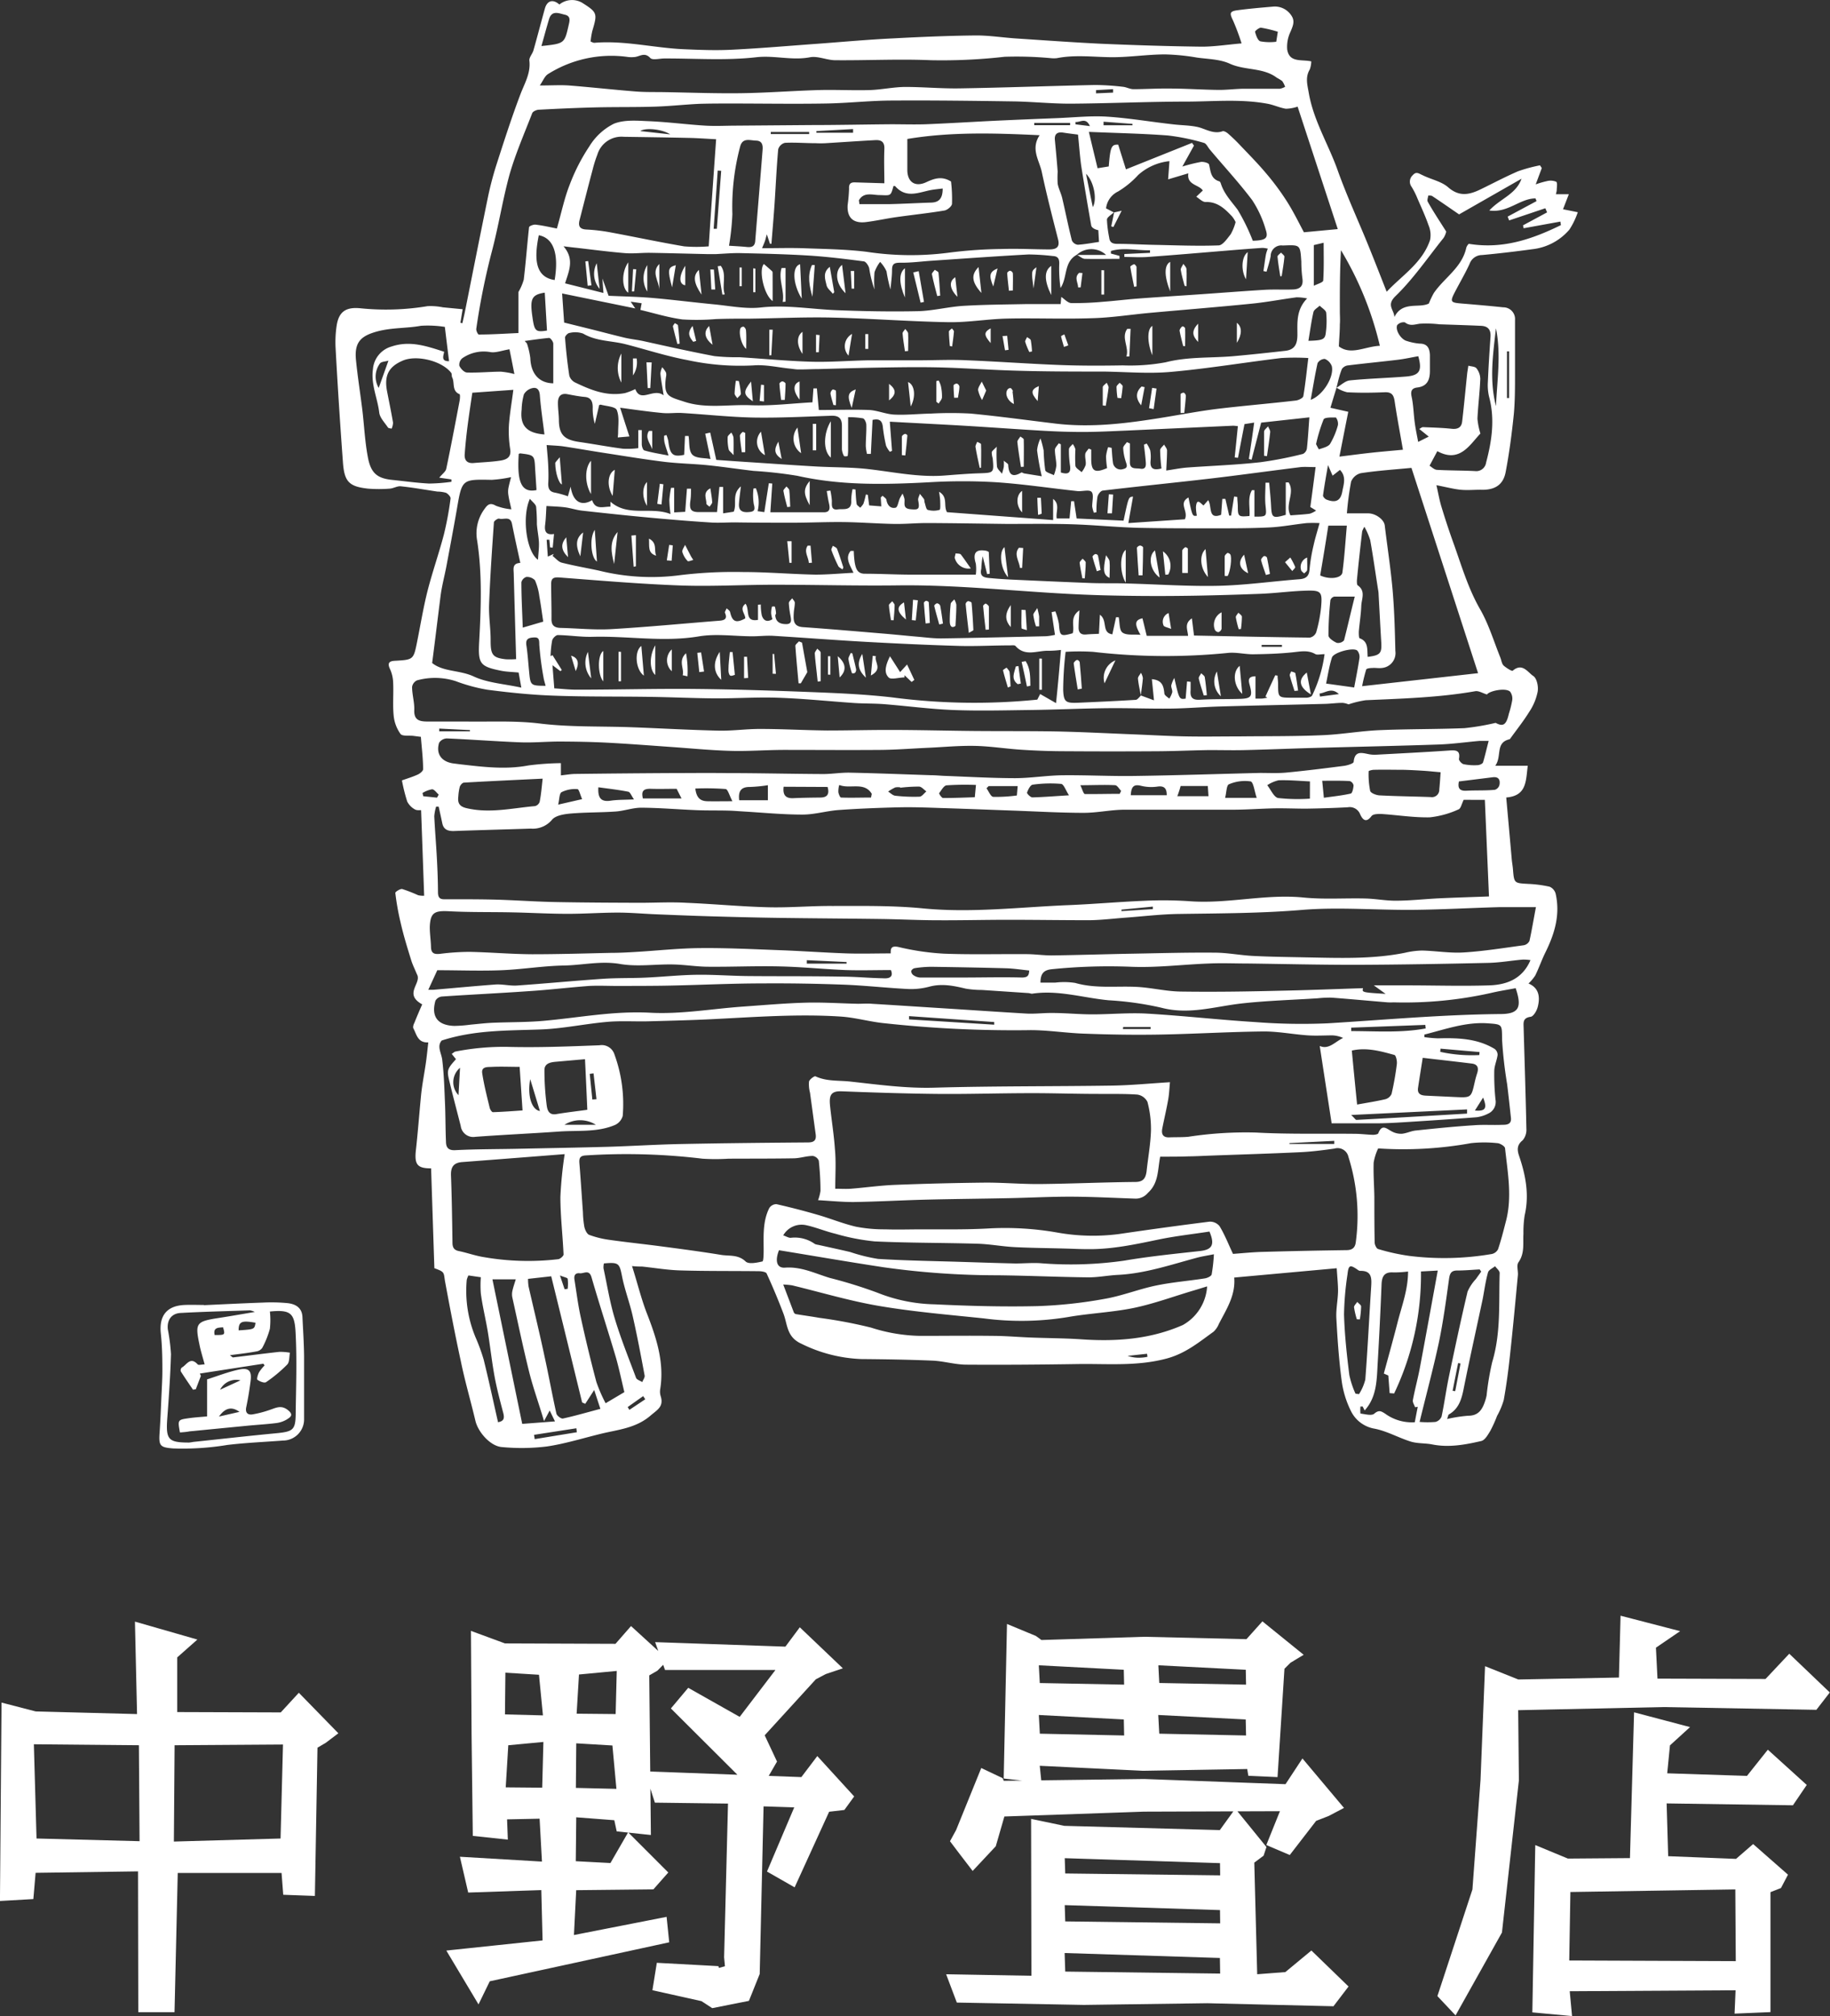 <svg id="レイヤー_1" data-name="レイヤー 1" xmlns="http://www.w3.org/2000/svg" viewBox="0 0 345.8 380.95"><rect x="0" y="0" width="345.8" height="380.95" fill="#333333" stroke="none"/><defs><style>.cls-1,.cls-2,.cls-3{fill:#fff;}.cls-2,.cls-3{stroke:#fff;}.cls-2{stroke-width:2px;}.cls-3{stroke-miterlimit:10;}</style></defs><path class="cls-1" d="M82.08,239.63c-.21-6.31-.41-12.58-.62-18.86-2.58,0-3.18-.7-2.87-3.45.39-3.53.65-7.09,1-10.62.22-2,.6-3.89.88-5.84.18-1.24.3-2.48.46-3.89-2,.1-2.2-1.5-2.81-2.64-.13-.25,0-.72.18-1.05.48-1.22,1-2.41,1.48-3.5-3.62-2,0-4-1-5.69-.36-.89-.8-1.75-1.08-2.66-.73-2.35-1.46-4.71-2-7.1a48.21,48.21,0,0,1-1-5.62c0-.2.94-.81,1.32-.72a28.73,28.73,0,0,1,3,1.17,4.53,4.53,0,0,0,1.13.1c-.19-5.4-.38-10.73-.58-16.18-.25,0-.83.08-1.19-.15a3.54,3.54,0,0,1-1.43-1.47,33.5,33.5,0,0,1-1-4c.92-.33,2-.65,3-1.11.4-.18,1-.66,1-1,0-2-.26-4-.42-6.12l-1.41-.18c-.84-.1-2.09.1-2.44-.37a7.12,7.12,0,0,1-1.29-3.44c-.21-2.07,0-4.17-.1-6.26a6.68,6.68,0,0,0-.58-2.53c-.53-1.11-.24-1.53.9-1.59,3.53-.2,3.53-.2,4.22-3.65.64-3.17,1.16-6.38,1.95-9.52.92-3.6,2.16-7.11,3.1-10.7a62,62,0,0,0,1.26-6.79c.05-.32-.47-.89-.86-1.08a5.91,5.91,0,0,0-1.61-.23c-2.31-.34-4.6-.76-6.92-1-.68-.08-1.4.4-2.11.44a25.51,25.51,0,0,1-4.1,0c-3.57-.39-4.48-1.29-4.74-5-.53-7.22-1-14.44-1.39-21.65a20.9,20.9,0,0,1,.2-4.11C64,58.94,65.31,58,68,58.24a47.66,47.66,0,0,0,12.79-.39,12,12,0,0,1,2.9.22l3.73.36L87,61l.37.07c.15-.66.31-1.32.45-2,1.44-7.2,2.86-14.41,4.34-21.61a61.48,61.48,0,0,1,1.62-6.24c1.46-4.54,2.92-9.1,4.62-13.56.78-2,1.9-3.88,1.63-6.2-.07-.61.58-1.27.77-1.94.75-2.63,1.43-5.29,2.17-7.93C103.41.08,104.5-.2,105.7.85A3.82,3.82,0,0,1,110,.52c2.87,1.82,2.92,2,1.92,5.34a14.85,14.85,0,0,0-.32,2c.31.1.52.25.71.23,5.77-.49,11.39,1,17.1,1.22,3,.13,6,.24,9,.08,5.45-.27,10.89-.75,16.34-1.14,4.69-.35,9.38-.78,14.08-1,5.22-.28,10.44-.5,15.67-.55,2.51,0,5,.4,7.54.57,5.36.35,10.72.74,16.09,1,6.31.27,12.63.47,18.95.55,2.34,0,4.68-.37,7.53-.62a43.62,43.62,0,0,0-1.61-4.32c-.68-1.37-.66-1.74.8-1.94,2.21-.3,4.44-.49,6.66-.68A3.71,3.71,0,0,1,244,2.91c.75,1.06.31,2-.14,3.08a6.6,6.6,0,0,0-.63,3.35c.4,2.58,2.75,1.84,4.55,2.26a4.74,4.74,0,0,1-.29,1.54c-.88,1.48-.44,2.9-.18,4.43.9,5.21,3.7,9.68,5.44,14.56s3.81,9.34,5.71,14c1.2,2.94,2.35,5.9,3.57,9,2.9-3.1,6.75-5.45,8.2-9.79a4.72,4.72,0,0,0-.28-2.75c-.6-1.73-1.38-3.41-2.11-5.1a14.68,14.68,0,0,0-1.09-2.17,1.64,1.64,0,0,1,.21-2.22c.67-.78,1.18-.28,1.85,0,1.6.81,3.56,1.16,4.85,2.3,2.1,1.83,4,1.4,6.09.39,2.37-1.15,4.7-2.39,7.11-3.43A29.48,29.48,0,0,1,291,31.24l.34.52-1.15,3.08a17,17,0,0,1,2.09-.61,2.78,2.78,0,0,1,1.78.11c.28.19.1,1.07.1,1.64a4.86,4.86,0,0,1-.16.72h2.45l-1.1,2.84,2.79.56a14.43,14.43,0,0,1-1.58,3.28,10.74,10.74,0,0,1-7,3.71c-3.16.43-6.33.81-9.51,1.1a2.5,2.5,0,0,0-2.35,1.66c-.84,1.84-1.88,3.59-2.81,5.39s-.77,1.94,1.28,2.11c2.62.22,5.25.44,7.87.72a2.21,2.21,0,0,1,2.24,2.37c0,3.39,0,6.78,0,10.18,0,2.53,0,5.07-.22,7.58-.38,3.7-.86,7.39-1.55,11-.47,2.49-2.13,3.44-4.73,3.34-1.26,0-2.54.12-3.79,0s-2.76-.51-4.56-.86c.31,1.34.54,2.72.94,4.05.68,2.24,1.41,4.47,2.2,6.67,1.56,4.31,2.8,8.71,5.13,12.75,1.62,2.83,2.56,6,3.8,9.08.21.51.26,1.16.61,1.51s1.55,1.13,1.73,1c1.83-1.59,2.87.33,3.9,1,.67.45,1,2,.81,3a10.45,10.45,0,0,1-1.57,3.75c-1.09,1.77-2.4,3.4-3.62,5.1a.32.32,0,0,1-.13.1c-2.73.65-1.38,3.2-2.68,5h6.14c-.38,2.84-.15,5.69-4.07,6,.36,4,.71,7.89,1.05,11.75.06.6.17,1.2.22,1.8.22,2.67.22,2.63,2.93,2.78a22.69,22.69,0,0,1,4,.53,2,2,0,0,1,1.14,1.33c.89,4-.2,7.57-1.94,11.09-.7,1.42-1.22,2.94-1.92,4.36a8.49,8.49,0,0,1-1.27,1.51c2,.84,2.22,2.57,1.74,4.43-.18.72-.8,1.79-1.34,1.86-1.55.21-1.34,1.17-1.32,2.15.18,6.32.39,12.64.52,19a3.08,3.08,0,0,1-.71,2.19c-1.21.95-1,2-.62,3.09,1.22,3.63,1.89,7.27,1,11.1a20.89,20.89,0,0,0-.23,3.46c-.11,1.83.27,3.69-.94,5.4-.42.59,0,1.71-.12,2.57-.47,5-.94,10.06-1.49,15.08-.3,2.8-.67,5.6-1.17,8.37a14.19,14.19,0,0,1-1.26,3,24.51,24.51,0,0,1-1.29,2.85c-.45.73-1,1.74-1.71,1.9-3,.69-6.08,1.27-9.22.65-1.34-.27-2.78-.15-4.07-.54-2.33-.72-4.53-2-6.89-2.45a6.08,6.08,0,0,1-4.41-3.28,18.17,18.17,0,0,1-1.78-5.8c-.52-3.91-.79-7.86-1-11.8-.09-1.69.29-3.4.32-5.1,0-1.34-.15-2.69-.25-4.33l-19.37,1.76c.28,3.38-1.48,6-2.91,8.78a4.13,4.13,0,0,1-1,1.46c-2.79,2-5.35,4.16-9,5.1-5.46,1.43-10.89.94-16.35,1-7.11.11-14.21.17-21.32.12-2.13,0-4.25-.66-6.38-.76-4.5-.19-9-.26-13.51-.3a27.74,27.74,0,0,1-11.31-2.89c-2.82-1.27-2.6-3.6-3.4-5.7q-1.46-3.84-3.17-7.57c-.14-.31-.93-.43-1.43-.44-5-.06-10,0-14.93-.15-2.4-.07-4.79-.48-7.19-.73-.52,0-1,0-1.89-.09,1,3.12,1.68,6,2.76,8.82,1.82,4.66,3.37,9.31,2.57,14.41a2.89,2.89,0,0,0,.07,1.31c.65,2-.59,2.59-1.91,3.72-2.78,2.39-6.13,2.64-9.36,3.43-3.41.83-6.78,1.89-10.24,2.4a39.39,39.39,0,0,1-8.48.11c-2.17-.16-4.48-2.8-5-4.94-.89-3.78-2-7.53-2.77-11.33-1.09-5-2.06-10.1-3-15.17C83.83,240.36,84,240.34,82.08,239.63ZM252.52,73.36c-.36,1.18-.72,2.35-1.12,3.69l3.37.76c-.58,2.91-1.14,5.76-1.67,8.47,2.14-.26,4.06-.52,6-.73s4.06-.39,6-.57c-.58-3.36-1.14-6.27-1.57-9.19-.18-1.21-.61-1.73-1.9-1.67-2.35.1-4.71.13-7.07,0a6.51,6.51,0,0,1-2-.86c.83-.48,1.63-1.29,2.5-1.38,3.52-.36,7.08-.44,10.61-.73,2.59-.21,3.1-1.1,2.33-3.84-1.25.22-2.51.5-3.78.66-3.15.38-6.31.68-9.46,1.07a1.63,1.63,0,0,0-1.19.68C253.07,70.93,252.83,72.16,252.52,73.36Zm-42-33.27c-.47.47-1.32.92-1.35,1.41a21.86,21.86,0,0,0,.42,3.37c.11,1,.68,1.21,1.58,1.21,2.36,0,4.72.15,7.08.19,4,.08,8,.25,12,.1.8,0,1.64-1.28,2.3-2.1a9.69,9.69,0,0,0,.93-2.3,4.75,4.75,0,0,0-.69-1.1c-1.36-1.45-2.77-2.78-5-2.7-.57,0-1.16-.63-1.74-1L227.28,36c-.68-1.13-3.07-1-2.73-3.25l-3.82,1.14c.1-1.37.18-2.38.25-3.44a10.43,10.43,0,0,0-5.89,2.6,17.13,17.13,0,0,1-3.81,3.13A4.06,4.06,0,0,0,209,39.37l1.5.78Zm5,91.3,2.54.94c-.16-1.62-.28-2.78-.4-4,2,.19,2.22,1.36,2.36,2.68,0,.38.6.7.93,1a4.34,4.34,0,0,0,.56-1.2c.06-.41-.22-.86-.19-1.29a5.68,5.68,0,0,1,.58-1.42c.93,4.07.93,4.07,2.14,3.91l.27-3.25.67.08c0,.52,0,1,0,1.55-.12,1.29.26,1.92,1.73,1.83,2.47-.15,4.95-.09,7.43-.16,2.32-.05,2.6-.44,2-2.63-.23-.84-.37-1.63,1.1-1.64V132c.5,0,.83,0,1.14,0s.74-.11,1.1-.16l-.35-.24c.61-1.34,1.22-2.68,1.84-4l.44.06c0,.5.1,1,.1,1.49,0,2.67,0,2.67,2.64,2.69.88,0,1.76,0,2.64,0,.4,0,1-.15,1.15-.42a25.71,25.71,0,0,0,2.35-7.81c-.75,0-1.35.18-1.71,0-1.42-.83-2.83-.5-4.32-.35-2.49.26-5,.34-7.5.37-1.53,0-3.08-.39-4.59-.27a118.61,118.61,0,0,1-25.62-.19,42.33,42.33,0,0,0-5.19,0,64.54,64.54,0,0,0-.46,7.18c.09,2.36.51,2.54,3,2.43,3.57-.16,7.14-.32,10.7-.54.33,0,.64-.49.95-.76ZM203.49,48.13c-2.52,1.37-1.74,4.27-3.09,6.29a25.1,25.1,0,0,1-.24-4.65c0-.88-.25-1.34-1.19-1.39a44.39,44.39,0,0,0-4.6-.3c-6.07.33-12.14.77-18.21,1.18-2,.13-4,.41-6,.38-1.15,0-1.6.18-1.6,1.39s-.19,2.44-.29,3.67a27.45,27.45,0,0,1-.75-3.42,6.36,6.36,0,0,0-1.21-1.79,6.78,6.78,0,0,0-1.06,1.95,19.67,19.67,0,0,0,0,3.26,21.21,21.21,0,0,1-1-4c-.12-.51-.64-1.26-1-1.31-3.45-.45-6.92-.88-10.39-1.1-4.42-.27-8.86-.37-13.29-.47-1.46,0-2.93.13-4.39.2-.43,0-.86,0-1.29,0-3.74-.08-7.49-.19-11.23-.25-1.53,0-3.07.18-4.59.06-3-.25-6-.64-9.08-1-.63-.06-1.27-.14-2.51-.29,2.14,2.47,1,4.71.3,7l7.25,1.82-.2-2.74L115,55.89c2.62.12,5.4.17,8.17.4,3.93.34,7.84.84,11.76,1.22,2.95.28,5.95.91,8.84.59,4.82-.53,9.51.32,14.25.51,5.14.2,10.29.3,15.43.19,2.84-.07,5.66-.81,8.5-1,3.95-.24,7.91-.26,11.87-.34,2.18,0,4.36,0,6.6,0l.12-1.35c.59.38,1.23,1.14,1.9,1.16a58,58,0,0,0,6-.25c2.18-.16,4.35-.43,6.53-.6,4-.3,8.07-.55,12.1-.83S235,55,239,54.76c1.77-.1,3.56,0,5.33-.06,1.3-.06,2-.61,1.77-2.12a25.05,25.05,0,0,1-.2-3.13c-.21-3.29-.21-3.18-3.51-3.06a2,2,0,0,0-2.28,2c-.18,1-.52,2-.78,2.95l-.59-.12c.15-1,.29-2.08.47-3.12a6.53,6.53,0,0,1,.36-1.11,4.53,4.53,0,0,0-1.08-.15q-3.42.24-6.83.53c-4.92.4-9.83.83-14.75,1.18-1.48.11-3,0-4.45,0V48l4.85-.22,0-.49c-2.46.07-5-.59-7.39.14l0,.48,1.62.44,0,.56c-2.17,0-4.34.05-6.51,0-.5,0-1-.48-1.48-.74h5.46A4.09,4.09,0,0,0,203.49,48.13Zm73.09,103c-.39.78-.54,1.67-1,1.82a17.49,17.49,0,0,1-5.41,1.49c-3.06.06-6.13-.44-9.2-.64-.61,0-1.53,0-1.82.42-1.05,1.39-1.69.6-2.13-.35a2.11,2.11,0,0,0-2.35-1.33c-2.63.14-5.26.22-7.9.26-2,0-3.95-.09-5.92-.06-2.58.05-5.15.25-7.73.26-6.87,0-13.74,0-20.61,0-2.57,0-5.13.59-7.7.59-4.42,0-8.84-.26-13.26-.42-4.6-.16-9.2-.35-13.8-.49-2.64-.09-5.27-.19-7.9-.13-3.8.09-7.61.24-11.4.51-2.29.17-4.56.87-6.83.86-3.74,0-7.47-.37-11.2-.59-1-.06-1.91-.14-2.87-.16-2-.05-4,0-6.06-.09-3.44-.14-6.87-.44-10.31-.46-1.62,0-3.23.61-4.86.72-2.85.2-5.72.14-8.57.39-1.2.11-2.8.37-3.45,1.18a4.72,4.72,0,0,1-4,1.66c-4.87.16-9.75.28-14.63.46-1.18,0-1.88-.36-2.11-1.54-.21-1-.44-2.05-.67-3.07h-.48a8.47,8.47,0,0,0-.35,1.82c.13,2.69.36,5.37.5,8.06.11,2.07.19,4.13.2,6.2,0,.84.15,1.41,1.11,1.42h1.82c3.23,0,6.47,0,9.7.13s6.45.34,9.67.4c5.26.1,10.51.12,15.76.14,3,0,5.91-.17,8.85,0,5.14.21,10.28.71,15.42.84,4,.11,8.11-.27,12.17-.24,5.7,0,11.43-.1,17.09.45,9.15.9,18.22-.22,27.31-.6,4.86-.19,9.7-.63,14.56-.83a74.43,74.43,0,0,1,8.58.08c7.19.54,14.28-1.41,21.49-.7,3.89.39,7.85.09,11.77.19,1.91.05,3.82.43,5.73.41,2.73,0,5.46-.32,8.19-.45,3.07-.14,6.14-.23,9.38-.35-.26-6.15-.52-12.14-.78-18.25Zm-7.43,44.35,0,.49a22.67,22.67,0,0,0,2.58.23c3.72-.1,7.39,0,10.7,2a1.41,1.41,0,0,1,.56,1.13c-.13,1-.6,2-.63,3a44.75,44.75,0,0,0,.23,5.43,2.42,2.42,0,0,1-1.42,2.68,6.53,6.53,0,0,1-2.16.67c-4.9.38-9.81.7-14.71,1-1.37.08-2.74.14-4.11.15-2.75,0-5.49,0-8.56,0-.71-4.61-1.47-9.54-2.25-14.62,1.72.76,2.88-.8,4.42-1.51a5.34,5.34,0,0,0-2-.49c-1.54,0-3.09.1-4.62,0-2.83-.19-5.66-.76-8.48-.74-6.59.07-13.17.48-19.75.59-4.71.08-9.43,0-14.14-.18-3.62-.12-7.24-.75-10.85-.65a225.91,225.91,0,0,1-26.78-1.31c-2.76-.26-5.48-1.07-8.25-1.26-8-.53-16,.07-24,.47-4.1.21-8.2.31-12.31.42-2.63.07-5.28-.12-7.89.11-4.2.37-8.36,1.28-12.55,1.43-6.26.23-12.52.08-18.71,2.09-1,1.13,0,2.43.11,3.79.33,2.78.4,5.58.52,8.37.09,2.29.07,4.58.17,6.87,0,1.07.33,1.77,1.77,1.69,3.88-.2,7.78-.18,11.68-.26,5.76-.12,11.53-.22,17.3-.38,4.55-.14,9.09-.43,13.65-.52,8-.16,16-.24,24-.3,1.17,0,1.62-.42,1.46-1.56-.36-2.61-.71-5.22-1.07-7.83a6.4,6.4,0,0,1-.19-2.11c.1-.41,1-1.07,1.21-1,2.12,1,4.39.75,6.62,1,5.29.58,10.53,1.31,15.91,1.15,11.2-.32,22.41-.22,33.61-.39,3.55-.06,7.09-.41,10.86-.64-.1,1-.14,2.14-.33,3.24-.32,1.84-.76,3.66-1.12,5.49-.2,1,.07,1.74,1.31,1.69s2.42,0,3.61-.11a71.73,71.73,0,0,1,12.78-.8c6.21.34,12.45.17,18.68.24,1.15,0,2.3.16,3.44.19.35,0,.94-.1,1-.3.73-1.91,1.67-.75,2.65-.29a3.66,3.66,0,0,0,1.8.39c.87-.08,1.71-.51,2.59-.61,3.69-.39,7.38-.77,11.08-1,1.76-.14,3.53,0,5.28-.08.72,0,1.8,0,1.66-1.3-.23-2.13-.46-4.26-.72-6.38a80.8,80.8,0,0,1-.95-8.3c-.05-3,.17-3-2.76-3.2C277,193.08,273.09,194.49,269.15,195.49Zm-49.92,23.07c-.5,2.62-.28,5-2.33,6.86a3,3,0,0,1-2.26,1.08c-4-.13-8-.35-12-.37s-8,.2-12,.28c-5.23.11-10.47.15-15.71.28-4.56.12-9.12.38-13.69.45-2.17,0-4.34-.22-6.66-.35a8.3,8.3,0,0,0,.46-1.74c0-1.91-.12-3.83-.32-5.73a1.49,1.49,0,0,0-1.13-.89c-1.2,0-2.38.43-3.58.45-4.11.07-8.23.05-12.34.07a38.75,38.75,0,0,1-4.94,0,120.24,120.24,0,0,0-22-.62c-1.21.06-1.32.58-1.24,1.55.25,3.06.44,6.12.66,9.17a18.44,18.44,0,0,0,.27,2.79c.13.56.48,1.34.93,1.51a17.87,17.87,0,0,0,3.83.94c3.23.46,6.48.79,9.71,1.22,3.8.5,7.6,1,11.38,1.62,1.55.25,3.2-.11,4.62,1.24.57.56,2.12.24,3.17,0,.21,0,.24-1.36.24-2.08,0-2.73-.2-5.48,1.06-8a1.61,1.61,0,0,1,1.35-.75c2.6.59,5.19,1.26,7.75,2s4.85,1.7,7.33,2.27a28,28,0,0,0,5.5.49c2.34.08,4.68,0,7,0,4.31,0,8.62.07,12.92-.19a57,57,0,0,1,12.59.8,38.17,38.17,0,0,0,11.64.28q8.53-1.26,17.1-2.34a2.32,2.32,0,0,1,1.91.85c1,1.65,1.69,3.44,2.54,5.24,1.7-.12,3.66-.33,5.62-.38q7.9-.22,15.81-.33c1.1,0,1.65-.46,1.77-1.5a37,37,0,0,0-1.39-16.13,2.09,2.09,0,0,0-2.64-1.56c-2.17.31-4.36.59-6.55.69-5.74.27-11.49.44-17.23.65-1.26.05-2.52.12-3.77.13C222.83,218.57,221,218.56,219.23,218.56Zm71-47.14c-2.63,0-4.82,0-7,0-5.38.15-10.76.46-16.14.51-7,.07-14-.55-20.9,0-7.9.67-15.77.66-23.66.78-3.34.06-6.68.47-10,.71-2.25.17-4.49.45-6.74.47-5.09,0-10.18-.08-15.27-.08-4.38,0-8.77.11-13.15.09-3.62,0-7.25-.19-10.87-.24-6.6-.09-13.19-.12-19.79-.22-4.16-.06-8.32-.17-12.48-.29-3.43-.1-6.85-.24-10.28-.38-2.4-.1-4.81-.32-7.21-.32-3.17,0-6.35.24-9.52.23-3.43,0-6.87-.2-10.3-.27-4.07-.09-8.15,0-12.22-.22-2.65-.12-3.39.32-3.49,3,0,1.25.2,2.51.23,3.77s.69,1.39,1.75,1.28a45.3,45.3,0,0,1,5.57-.37c3.94.08,7.87.43,11.8.45,5,0,9.91-.15,14.86-.26,1.63,0,3.27-.09,4.9-.19,4-.24,8-.68,11.94-.71,5-.05,10,.2,15,.39,4.23.15,8.45.46,12.67.61,2.78.09,5.57,0,8.38,0,0-.76-.06-1.55,1.51-1.2a48.25,48.25,0,0,0,8.52,1.25c5.19.2,10.41.05,15.61.09,1.64,0,3.28.26,4.92.24,5.1-.07,10.21-.24,15.32-.33s10.21-.24,15.31-.19c2.44,0,4.87.5,7.32.62,3.28.17,6.58.2,9.87.27,6.27.11,12.54.38,18.75-.86a15.66,15.66,0,0,1,3.25-.43c2.63.06,5.27.52,7.88.36,3.8-.23,7.58-.85,11.36-1.36a1.52,1.52,0,0,0,1.08-.82C289.44,175.84,289.78,173.79,290.23,171.42ZM160.74,104.1l.59,0a20.18,20.18,0,0,0,.18,2.2c.19,1,.43,2.09,1.84,2.11,2.79,0,5.58.15,8.37.17,3.62,0,7.24,0,10.86,0h1.81a7.94,7.94,0,0,0,0-2.09c-.58-1.89-.12-2.8,2-2.41a3.3,3.3,0,0,1,.45.21l.18,4.12-.49.07-.84-3.37a14.79,14.79,0,0,0-.26,2.35c-.37,1.53.57,1.68,1.61,1.77,1.37.13,2.74.22,4.12.29,5,.23,10.07.46,15.11.65,2.3.08,4.61,0,6.92.09,5.69.15,11.4.56,17.09.43,5.09-.12,10.16-.85,15.25-1.24,1.27-.1,1.83-.57,1.93-1.89a32.1,32.1,0,0,1,.76-4.54c.3-1.38.73-2.72,1.13-4.18a24.44,24.44,0,0,0-2.45,0c-2.35.25-4.68.71-7,.82-3.67.18-7.34.17-11,.17-4.65,0-9.3,0-14-.1-4.06-.12-8.11-.53-12.17-.66S194.4,99,190.25,99c-5-.06-10.07-.15-15.1-.17-2.08,0-4.16.21-6.24.17-3.14-.06-6.28-.31-9.42-.35s-6.29.11-9.44.12c-3.71,0-7.42,0-11.14-.06-1.63,0-3.27.13-4.89,0-3.8-.24-7.58-.56-11.37-.91-4.22-.39-8.45-.84-12.67-1.31-1.08-.12-2.14-.49-3.22-.63s-2.33-.17-3.5-.25c-.08,1.19-.1,2.38-.25,3.55s.11,2,1.68,1.74l-.25,2.59-.5-.06-.13-1.44-.51,0c.07,1.07.14,2.13.22,3.19l1.12-.52-.22.39c.57.43,1.08,1.1,1.73,1.27,2.33.59,4.72,1,7.07,1.51a41.18,41.18,0,0,0,15.45.83,84.13,84.13,0,0,1,11.78-.57c4.54,0,9.08.4,13.63.49,2.32,0,4.66-.22,7.2-.35C160.55,106.68,159.66,105.4,160.74,104.1Zm94.09,29a3.73,3.73,0,0,0-1.14-.29c-1.1,0-2.19.16-3.29.19-6.59.17-13.18.3-19.76.49-3.12.09-6.24.36-9.36.4-4.05.05-8.11-.12-12.16-.07-4.84.05-9.68.28-14.52.34s-9.66.19-14.48,0c-4.33-.17-8.63-.75-13-1.1-1.89-.15-3.79-.1-5.68-.22-4.82-.33-9.63-.84-14.45-1-3.93-.14-7.89.14-11.83.12s-8.11-.22-12.17-.28c-6.19-.1-12.38,0-18.56-.24-4.13-.15-8.25-.58-12.34-1.11a32.52,32.52,0,0,1-6-1.63,12.78,12.78,0,0,0-7.3-.14,1.63,1.63,0,0,0-.92,1.24c0,1.47.47,2.93.41,4.39-.07,2,1.13,2.13,2.52,2.15,2.5,0,5,0,7.49,0,4.59.06,9.14-.19,13.76.38,5.72.7,11.56.48,17.35.7,5.46.2,10.92.52,16.39.64,2.62.06,5.24-.33,7.86-.32,4.23,0,8.46.25,12.68.29,4,0,8-.11,12-.1,5.15,0,10.31.14,15.46.19s10.54,0,15.81.09c4.87.1,9.73.36,14.6.55,3.34.13,6.67.33,10,.39s6.58,0,9.88,0c5.26-.06,10.52,0,15.77-.23,3.59-.14,7.16-.79,10.76-.95,5.37-.23,10.75-.17,16.12-.38a46.71,46.71,0,0,0,5.89-1c1.36.74,2,.47,2.49-1.7a19.16,19.16,0,0,0,.64-2.56,2.2,2.2,0,0,0-.4-1.64c-.84-.79-3.92-.15-4.37.54-.8-.24-1.57-.74-2.23-.62C272,131.8,265,132,258.06,132.31A19.08,19.08,0,0,0,254.83,133.09ZM105.23,43.18c.86-3,1.41-5.72,2.41-8.25a35.92,35.92,0,0,1,3.74-7.3A11.41,11.41,0,0,1,116,23.38c2-.8,4.41-.57,6.63-.48,3.55.15,7.09.62,10.64.84,2,.12,3.95,0,5.93,0l14-.11c5,0,10.11-.11,15.17-.15,2.19,0,4.39.07,6.58,0,4.28-.17,8.55-.44,12.83-.65,4-.19,8-.35,12-.51,3.12-.12,6.26-.47,9.36-.28,4.21.27,8.39,1,12.58,1.46,1.52.18,3.07.17,4.55.49s3,1.43,4.75.81c.26-.09.73.19,1,.41.69.6,1.36,1.24,2,1.9,1.75,1.85,3.55,3.65,5.19,5.6a47.75,47.75,0,0,1,4,5.4c1.23,1.94,2.23,4,3.18,5.78l6.4-.6L245.2,20.15a7.52,7.52,0,0,1-2.22.4c-1.16-.19-2.27-.72-3.43-.94-5.1-.95-10.25-.42-15.38-.41-7.34,0-14.67.35-22,.39-3.53,0-7.07-.37-10.6-.43-7.64-.11-15.28-.21-22.92-.16-4.23,0-8.45.5-12.69.56-5.93.1-11.86,0-17.8,0-2,0-4,0-6,.06-2.78.13-5.55.44-8.33.53-3.72.12-7.45.05-11.18.14s-7.19.25-10.78.44c-.46,0-1.16.31-1.3.65C99.09,25.2,97.43,29,96.3,32.92,95,37.64,94.24,42.55,93,47.29A132.13,132.13,0,0,0,90,62.12c-.06.35.31,1.09.47,1.09,2.48,0,4.95-.17,7.5-.28V55.17a10.11,10.11,0,0,0,1-2.33c.39-3.29.64-6.6,1-9.89,0-.23.84-.55,1.24-.5C102.61,42.61,103.93,42.93,105.23,43.18Zm49.5,34.29c3.28,0,6.4-.11,9.51,0,1.59.08,3.16.8,4.75.87,2.29.11,4.6-.15,6.91-.19a67.9,67.9,0,0,1,7.55,0c5.35.51,10.67,1.25,16,1.89,7,.83,13.81-.08,20.65-1.2,3.3-.54,6.58-1.17,9.9-1.58,5-.6,9.92-1,14.88-1.58.51-.06,1.34-.47,1.4-.83.4-2.34.63-4.7.94-7.2a44.78,44.78,0,0,0-5.09,0c-7,.84-13.89,2-20.87,2.62-4.18.38-8.44,0-12.66-.06-5.43,0-10.85,0-16.28-.16-4.74-.12-9.48-.47-14.23-.61-3.6-.1-7.21-.06-10.82,0-4.21.06-8.41.19-12.62.3-1.26,0-2.51.08-3.76.07-.54,0-1.08-.11-1.62-.16-2.28-.23-4.59-.78-6.84-.61a47,47,0,0,1-12.54-1c-4-.75-7.8-2-11.69-3-2.66-.68-5.5-.53-8-2a4.47,4.47,0,0,0-2.56-.13c-.34,0-.9.61-.87.9.19,2.4.44,4.8.81,7.18a2.14,2.14,0,0,0,1.09,1.28c3,1.44,6,2.67,9.46,2a12.46,12.46,0,0,0,1.92-.75c1,2.71,3.42-.31,5.35,1.18-.27-1.77-.5-2.94-.61-4.12a3.49,3.49,0,0,1,.35-1.19,6.18,6.18,0,0,1,.71,1,1.7,1.7,0,0,1,0,.81c-.53,3.72.51,3.74,3.5,4.72,4.09,1.34,8.35.47,12.53.65,3.83.15,7.7-.34,11.64-.55l.19-2.63.65,0C154.47,74.68,154.57,75.79,154.73,77.47Zm70.89,42.62c7.29.14,14.59.31,21.88.39a1.63,1.63,0,0,0,1.21-1,26.72,26.72,0,0,0,.92-4.68c.27-3.07.06-3.3-3.17-3.18-2.74.1-5.47.47-8.21.58-5.21.2-10.41.35-15.62.4q-7,.07-14-.11c-4.11-.11-8.22-.33-12.32-.61-8.86-.59-17.7-1.38-26.59-1.27-7.79.1-15.58-.12-23.37-.12-5.92,0-11.85.35-17.75.14-7.63-.28-15.24-.93-22.85-1.51-1.19-.09-1.63.16-1.6,1.33,0,2.19.08,4.38.06,6.57,0,1.25.66,1.6,1.76,1.63,3.18.07,6.36.41,9.52.23,6.84-.4,13.67-1.06,20.51-1.6.93-.08,1.48-.37,1-1.46-.09-.22.2-.58.31-.88.23.23.59.44.65.71.4,1.83,1.13,2.16,2.86,1.2.06-.84-1.21-1.82.06-2.77.85,1.16-.22,3.49,2.35,3.05v-2.86l.53-.05a9.56,9.56,0,0,0,.2,2.09c.29.88.92,1.36,2,.69a5.19,5.19,0,0,1-.24-1.09,4.48,4.48,0,0,1,.15-1.26c0-.06.55-.08.56,0a6.33,6.33,0,0,1,.21,1.23c0,.15-.16.31-.14.46.13,1.26,1,1.6,2.09,1.59s.91-.81.79-1.53a17,17,0,0,1-.32-2.44c0-.3.41-.61.63-.91.18.28.49.56.5.84,0,.65-.17,1.3-.2,1.95-.07,1.29-.14,2.53,1.73,2.66,5,.35,10.06.79,15.09,1.21,2.19.18,4.37.41,6.56.6,1.52.13,3.05.34,4.57.32,6.59-.09,13.17-.26,19.75-.41a12.29,12.29,0,0,0,1.66-.26c-.23-1.54-.44-2.92-.64-4.29l.71-.15a11.81,11.81,0,0,1,.67,2.35c.18,2.32.28,2.43,2.6,1.79.46-1.28-.66-3,1.28-4.33-.07,1.31-.15,2.26-.16,3.21s.4,1.44,1.42,1.35c.81-.08,1.62-.09,2.43-.13.06-1.18.11-2.25.18-3.6,1.53,1.08.25,3.39,2.35,3.7l.7-3.23.5,0c.21,1,.1,2.44.71,2.89.77.57,2.14.32,3.41.43-1.19-2.05-1.06-2.8.37-3.12.25,1,.5,2.06.81,3.31h7.81c-.07-1.15-.78-2.31.72-3.3ZM106.22,55.45l.38,5.5,5.21,1.29c2.11.53,4.2,1.09,6.31,1.59,1.12.26,2.28.37,3.4.61,4.49,1,9,2,13.47,2.85a39.37,39.37,0,0,0,4.75.21c4.53.28,9,.72,13.58.85,3.62.1,7.24-.21,10.86-.27,3.17,0,6.34,0,9.52,0,3,0,6.05-.16,9.06,0,5.85.23,11.7.67,17.55.89,3.95.15,7.91.14,11.86.07a36.5,36.5,0,0,0,8.12-.59c4.28-1.09,8.61-.77,12.91-1.16,3.23-.29,6.45-.64,9.67-1,1.81-.21,2.29-1.29,2.29-3.07,0-2.27-.25-4.69,1.84-6.83a9.9,9.9,0,0,0-2-.21c-2.83.37-5.64.92-8.48,1.2-6.45.65-12.92,1.16-19.38,1.75-3.65.34-7.28.92-10.93,1-5.32.18-10.66-.05-16,.07-3.67.09-7.33.74-11,.68-7.31-.13-14.62-.7-21.93-.87-5.15-.12-10.3.13-15.45.2-2.19,0-4.37,0-6.56.08a43.08,43.08,0,0,1-6.32.07c-2.73-.37-5.4-1.2-7.94-1.8l.24-1.26L119.17,57l.87,1.28Zm51.61,169.17c1.1,0,2,.06,2.93,0,2.77-.22,5.53-.62,8.31-.73,5.75-.23,11.52-.37,17.28-.43,3.4,0,6.79.3,10.19.27,6-.06,12-.34,17.93-.39,1.53,0,2-.65,2.19-2,.27-2.57.75-5.12.83-7.69a19.71,19.71,0,0,0-.67-5.45,2.56,2.56,0,0,0-1.89-1.37c-2.5-.18-5-.1-7.51-.13-4.22,0-8.43-.15-12.65-.14-5.92,0-11.84.2-17.75.14s-12-.26-18-.49c-2.13-.08-2.37.89-2.16,2.83.28,2.71.73,5.41.91,8.13C158,219.57,157.83,222,157.83,224.62ZM126.33,86.08c-.35-1.13-.6-1.79-.76-2.47a4.73,4.73,0,0,1-.07-1.25c0-.06.28-.1.43-.16a5.89,5.89,0,0,1,.35,1.13c.31,2.58.86,3.07,3,2.61l.16-3.56h.67c.2,1.21,0,2.77.71,3.52s2.25.59,3.44.84c-.37-1.79-.69-3.29-1-4.79l.94-.21c.37,1.64.73,3.29,1.15,5.16,2.41.17,4.8.34,7.2.49,3.93.26,7.86.54,11.79.76,3.28.18,6.57.12,9.82.5,4.78.55,9.51,1.58,14.36,1.2,2.19-.17,4.37-.35,6.56-.42,2.73-.09,2.75-.07,2.5-2.84a4.15,4.15,0,0,1-.18-1.12c.06-.29.43-.51.94-1.06a29.39,29.39,0,0,0,.05,3.74c.07.49.62.92.95,1.37.12-.44.26-.87.34-1.32a8.17,8.17,0,0,0,0-1.15c.41.37.82.56.83.76.09,1.79.72,2.53,2.49,1.47.1-.06.35.15.55.18l3.3.53a49.88,49.88,0,0,1-.88-4.91,6.73,6.73,0,0,1,.64-2.24,18.37,18.37,0,0,1,.6,2.29,35,35,0,0,0,.3,3.72c.1.42,1.06.63,1.63.94a7.48,7.48,0,0,0,.47-1.8c0-1-.28-2-.27-3,0-.41.47-.82.72-1.23l.4.2v5.32c1.32.41,1.93.13,1.74-1.26a19.17,19.17,0,0,1-.21-3.12c0-.35.47-.7.72-1a3.06,3.06,0,0,1,.5,1,27,27,0,0,0,0,3.11c.07.46.76.81,1.17,1.21a4.48,4.48,0,0,0,.77-1.37c.1-.63-.15-1.32-.08-2,0-.38.42-.72.64-1.08l.49.18v1.76c0,2.33.66,2.75,3,1.74A16.36,16.36,0,0,1,209,86.2a8.14,8.14,0,0,1,.4-1.71l.66.14c.07.91.11,1.83.24,2.73a1.46,1.46,0,0,0,1.94,1.27c1.12-.24.56-1,.39-1.72a9.15,9.15,0,0,1-.39-2.25c0-.37.45-.75.7-1.12l.57.25c0,1.15,0,2.29,0,3.43-.08,1.56,1.11,1.2,1.94,1.34,1.14.19,1.11-.63,1.05-1.36-.08-1.06-.22-2.12-.34-3.17l.51-.22a5.22,5.22,0,0,1,.68,1.3,7.13,7.13,0,0,1,.06,2c-.12,1.55.67,1.77,2.06,1.41a34,34,0,0,1-.25-3.44c0-.37.48-.72.75-1.08.19.37.55.74.56,1.12,0,1.19-.09,2.38-.15,3.79,1.43-.21,2.7-.47,4-.57,4.59-.33,9.2-.49,13.78-1a71.68,71.68,0,0,0,8.06-1.57,1.42,1.42,0,0,0,.73-1c.21-1.89.31-3.8.47-5.91l-9.11,1-1.81,7-.51-.14c.34-2.24.68-4.48,1-6.87l-1.83.29c-.45,2.3-.84,4.33-1.23,6.37l-.62-.08c.2-1.94.4-3.89.6-5.9a8.47,8.47,0,0,0-.88-.09l-20.2.92c-2.63.11-5.26.25-7.89.26s-5-.07-7.53-.21c-4.76-.27-9.51-.62-14.27-.91s-9.8-.53-15-.82c.15,2,.29,3.77.42,5.51l-.4.18a4.25,4.25,0,0,1-.73-1.16,31,31,0,0,1-.61-3.57c-.14-1.24-.75-1.57-1.94-1.29-.11,2.2-.22,4.31-.32,6.42h-.73a8.68,8.68,0,0,1-.23-1.49c0-1.32.14-2.64.1-4,0-.43-.33-1.16-.63-1.23a15.63,15.63,0,0,0-2.81-.22v6a8.28,8.28,0,0,1-.08,1.32c0,.06-.67.14-.71,0a3.22,3.22,0,0,1-.38-1.27c0-1.48,0-3,0-4.43s-.62-1.95-2.05-1.89c-4.87.17-9.75.42-14.62.34-4.51-.09-9-.59-13.51-.86-1.24-.08-2.5.12-3.73,0-2.58-.24-5.15-.61-8-1,.69,2.16,1.25,3.89,1.75,5.43l-2.19.19c0-.2.06-.56.06-.91,0-1.45.26-3-.26-4.28-.27-.65-2-.72-3-1-.08,0-.18,0-.32.07l-.82,3.54A9.94,9.94,0,0,1,112,77c0-1-.24-1.91-1.55-2-1.09-.1-2.17-.32-3.25-.52-1.25-.23-1.75.47-1.77,1.54s.16,2.19.18,3.28c0,2.81,1,3.8,3.84,4.21s5.5.92,8.26,1.28a15.87,15.87,0,0,0,2.9-.11V81.27l.66,0c0,.89,0,1.78,0,2.67,0,.42.23,1.11.49,1.17C123.13,85.52,124.57,85.74,126.33,86.08ZM144,46.9c2.69,0,5.19-.08,7.69,0,4,.15,8,.19,12,.67a55.62,55.62,0,0,0,15.41.2,84.87,84.87,0,0,1,10.35-.72c2.91-.1,5.82.07,8.72.08,1.24,0,2.19-.25,1.76-1.92-1.08-4.23-2.17-8.47-3.08-12.75-.47-2.18-2.13-4.3-.4-6.91-8.57-.41-16.86-.65-25,.71,0,2.11,0,4,0,5.83,0,2.33,1.48,3.3,3.55,2.35,1.47-.68,2.93-1.25,4.71-.14a28.26,28.26,0,0,1,.18,4.19c0,.48-.88,1.2-1.44,1.29-3,.5-6.07.82-9.1,1.25-1.9.27-3.77.69-5.68.93-2.44.31-3.64-.83-3.5-3.2a30,30,0,0,0,.27-3.1c-.05-.92.29-1.22,1.1-1.2l5.57.17c0-2-.09-4.22,0-6.44.07-1.41-.6-1.78-1.75-1.71-3.13.17-6.25.39-9.38.58a17.76,17.76,0,0,1-1.79,0c-2,0-3.93-.17-5.88-.07a1.8,1.8,0,0,0-1.26,1.22c-.31,3.44-.46,6.89-.69,10.34-.17,2.5-.39,5-.59,7.52h-.27l-.6-1.79c-.2.71-.26,1-.37,1.31S144.24,46.31,144,46.9ZM166.43,94l.35-.33c.25.26.67.49.72.78.16,1,.77,1.71,1.74,1.48.38-.08.52-1.15.79-1.76.15-.31.34-.6.51-.9a4.76,4.76,0,0,1,.37,1c.11.79-.38,1.78,1.06,1.94,1.64.18,1.85,0,1.53-1.68-.07-.37.2-.81.32-1.22.26.34.55.67.78,1,.1.18.05.44.12.64.17.49.27,1.29.58,1.39a4,4,0,0,0,2.24,0c.2-.06.13-1.14.12-1.75a15.06,15.06,0,0,0-.22-1.67c1.77,1,.78,2.65,1.51,3.86L199,98.27v-4c1.36,1.07.46,2.44.68,3.7h2.42c.11-1.18.21-2.23.31-3.27l.54,0c.16,1.1.33,2.19.49,3.27l8.87.41c.95-4.48.95-4.48,1.79-4.54-.27,1.55-.54,3-.88,5l10.67-.72c.74-1.55-1.3-3,.68-4.12.75,3.57.75,3.57,1.59,3.44a8.9,8.9,0,0,1-.17-1.61c.14-1.88.91-.66,1.43-.32l.88-1c.77,1.16-.1,3.76,2.45,2.76.08-1.09.15-2.06.22-3h.58l.72,3.15h.36l.57-3.6.6.08c0,.57.09,1.15.1,1.72,0,2,.1,2.07,2.21,1.88.13-1.62-.41-3.37.46-4.88l.47,0v5c2.37,0,2.31,0,2.09-2.16-.14-1.4,0-2.83,0-4.25h.7c.12,1.48.29,3,.36,4.44.11,2.2.31,2.35,2.77,1.63V91.15h.53c1.3,1.95-.76,4.18.36,6.23,1.15-.09,2.41-.15,3.64-.31a4.09,4.09,0,0,0,1.2-.6l-1.09-.67c.34-2.49.67-5,1-7.54-1.22,0-2-.08-2.82,0-5.66.7-11.32,1.49-17,2.16-6.8.79-13.61,1.47-20.41,2.28-.4.05-.94.76-1,1.24a15.88,15.88,0,0,0-.18,2.85l-.49.09a5.76,5.76,0,0,1-.32-1.2c0-1,.35-2.29-.14-2.76s-1.83,0-2.78-.14c-5.09-.55-10.16-1.32-15.27-1.66a106.38,106.38,0,0,0-12.5,0c-8.39.45-16.74.65-25-1.21a81,81,0,0,0-8.28-.93c-2.91-.34-5.81-.78-8.73-1.08-2.72-.27-5.48-.31-8.19-.64-3.86-.48-7.7-1.12-11.54-1.71-2.47-.38-4.93-.82-7.4-1.19-1-.15-2.11-.17-3.26-.27.13,1.58.25,2.71.3,3.85s.08,2.31,0,3.46c0,1,.3,1.54,1.34,1.7a19.48,19.48,0,0,1,2.38.67l.52-1.82c.41,2.84,2,3.8,4.06,2.56.62,1.91,2.12,1.19,3.46,1.23,0-.31,0-.52,0-.73s.06-.34,0-.21c3.36,2.94,7.6.86,11.35,2.33a24.28,24.28,0,0,1-.22-2.66,20,20,0,0,1,.32-2.29l.59,0v4.64l2.09-.11c.11-1.54.22-3,.33-4.37l.76,0c0,.73,0,1.46-.1,2.17-.27,1.86.11,2.31,1.93,2.25,1,0,2,0,3.09,0,.16-1.65.3-3.2.45-4.75l.7,0V97l2-.31c.67-1.49-.43-3.26,1.36-4.79-.16,1.37-.3,2.32-.36,3.27-.09,1.19.47,1.67,1.69,1.6s1.42-.35,1.1-1.53a11,11,0,0,1-.05-2.93l.44-.06a6.9,6.9,0,0,1,.34,4.34l1.27.18c.29-1.91.57-3.69.85-5.46l.65.06c-.12,1.86-.25,3.72-.36,5.43,3.55,0,6.83,0,10.12,0,1.22,0,1.15-.84.95-1.72s-.28-1.53-.42-2.29l.69-.1a14.11,14.11,0,0,1,.28,1.92c0,.85-.17,1.83,1.15,1.64,1-.15,2.64.38,2.51-1.68a11.15,11.15,0,0,1,.25-2.14l.55.06c.06.9.08,1.81.22,2.69,0,.28.44.51.67.76a3.38,3.38,0,0,0,.62-.77,17.12,17.12,0,0,0,.46-1.74l.36.07.26,2,2.29.18ZM281.3,140c-.79,0-1.27,0-1.75,0-2.57.23-5.14.59-7.72.68-7.89.27-15.78.43-23.67.65-4.26.12-8.52.3-12.79.4-2.29.06-4.59,0-6.89,0-3.18.05-6.35.2-9.53.22q-8.7.06-17.4,0c-2.79,0-5.58-.09-8.36-.27-3-.18-6-.68-9-.74s-5.88.23-8.82.36-5.9.37-8.86.4c-6.09.05-12.19,0-18.29,0-3.39,0-6.79.28-10.18.18-3.76-.1-7.52-.48-11.28-.74-4-.28-8.09-.6-12.14-.81-2.95-.15-5.91-.2-8.87-.21-2.46,0-4.93.24-7.38.15-4.65-.18-9.29-.54-13.94-.74a1.81,1.81,0,0,0-1.46.83c-.62,2.08.44,3.54,2.6,3.88l1.31.17c4.31.49,8.59,1.05,12.94.23a51.93,51.93,0,0,1,6.17-.44v2.31c1-.1,1.82-.26,2.69-.27q8.82-.11,17.63-.16c3.62,0,7.23-.05,10.85,0,6.12,0,12.25.15,18.38.18,1.7,0,3.4-.3,5.1-.26,5.1.11,10.2.31,15.3.48.88,0,1.76.1,2.63.13,4.39.16,8.77.42,13.16.43,3,0,6-.51,9-.55,4.56-.05,9.12.2,13.67.13,7.9-.11,15.8-.38,23.7-.57,1.65,0,3.31.09,5-.07,3.64-.35,7.26-.8,10.88-1.27.66-.09,1.79-.44,1.81-.75.2-2.16,1.54-1.71,2.87-1.45a5.75,5.75,0,0,0,1.31.1c4.64-.25,9.29-.48,13.93-.8,1.27-.09,2.07,0,1.79,1.59-.05.29.51.92.88,1a10,10,0,0,0,2.62.18c.37,0,.95-.25,1.05-.52C280.61,142.81,280.9,141.53,281.3,140Zm-80.82-17.19a19.46,19.46,0,0,1-2.27.16c-2.12-.11-4.46,1.22-6.32-.91-.16-.18-.63-.12-1-.11-3.23,0-6.46.19-9.69.1-5.81-.17-11.62-.44-17.42-.76s-11.81-.79-17.71-1.15c-1.3-.07-2.6.09-3.9.09-3.33,0-6.74-.52-10,0-6.78,1.16-13.49-.09-20.22.1-2.17.06-4.36-.3-6.54-.33-.37,0-1,.62-1.08,1.06a18.89,18.89,0,0,0-.29,2.93l.36-.2,1.76,2.81-.27.22-1.49-1.13c.12,1.63.23,2.94.34,4.38,1.39.08,2.86.26,4.33.25,7.4,0,14.8-.21,22.2-.14s14.82.31,22.22.6c5.05.2,10.11.42,15.13,1a119,119,0,0,0,27.39.42l.54-1.06,3,1.72C199.93,129.27,200.19,126.19,200.48,122.83Zm85.93,63.91c-1.66.32-3.24.56-4.78.93a74.9,74.9,0,0,1-18.28,1.75,11,11,0,0,1-1.15,0c-3.53-.29-7-.62-10.58-.89a20.82,20.82,0,0,0-2.61.12c-4.86.32-9.75.45-14.58,1-5,.59-9.8,2.15-15,.78a59.46,59.46,0,0,0-9.9-1.4c-4.84-.45-9.58-2-14.52-1.24-.2,0-.42-.1-.64-.12l-8.81-.59a18.35,18.35,0,0,1-3.07-.25c-2.26-.54-4.46-1-6.81-.39a13.3,13.3,0,0,1-4.07.46c-4-.2-8.08-.66-12.12-.82-5.14-.19-10.29-.28-15.44-.24-5.75,0-11.51.29-17.26.41-3.36.07-6.71.06-10.07.07-1.8,0-3.62-.09-5.42,0-3.87.29-7.73.76-11.61,1-5.4.38-10.81.63-16.21,1a1.59,1.59,0,0,0-1.2.79c-.84,3,.41,4.65,3.55,4.76a25.2,25.2,0,0,0,3.11-.24c1.37-.12,2.73-.29,4.1-.35,3.24-.14,6.49-.08,9.71-.37,6.69-.6,13.27-1.9,20.11-1.53,5.76.31,11.6-.73,17.4-1.15,4-.28,8-.64,12-.75,3.29-.09,6.58.14,9.87.21.87,0,1.75-.08,2.62,0,4.49.27,9,.57,13.45.85,5.25.33,10.51.69,15.76,1,1.64.09,3.3-.14,4.94-.11,2.51,0,5,.26,7.51.26,3.46,0,6.92-.34,10.36-.14,6.84.4,13.65,1.18,20.48,1.6a113.11,113.11,0,0,0,13.65.23c10.84-.66,21.66-1.65,32.54-1.75C287,191.61,287.64,190.41,286.41,186.74ZM102,16.15c2.24,0,3.88-.11,5.5,0,4.19.33,8.37.8,12.55,1.13,1.81.15,3.63.1,5.44.13,4.89.08,9.78.27,14.67.2s9.65-.45,14.48-.59c3.22-.09,6.45.09,9.68,0,2.24-.07,4.47-.57,6.71-.59,3.45,0,6.9.33,10.35.27,8.5-.14,17-.46,25.5-.64a47.14,47.14,0,0,1,5.3.34c.67.06,1.33.45,2,.45,2.25,0,4.49-.15,6.73-.12,3.16,0,6.32.23,9.47.26,1.53,0,3.06-.2,4.6-.22,2.28,0,4.57,0,6.86,0a3.08,3.08,0,0,0,1-.37,5.11,5.11,0,0,0-.54-1.07,6.7,6.7,0,0,0-1-.62c-2.62-2-6-1.35-8.93-2.68-1.85-.85-4.11-.86-6.19-1.15a40.52,40.52,0,0,0-6-.6c-3.29,0-6.57.52-9.85.53-3.54,0-7.09-.52-10.62.18a5.52,5.52,0,0,1-1.15,0,69.3,69.3,0,0,0-8.75-.26,104.8,104.8,0,0,1-13.85.65c-6-.26-12.07.05-18.1,0-1.61,0-3.3-.84-4.8-.56-3.42.66-6.73-.4-10.19,0-5.71.65-11.54.21-17.32.23-.92,0-2.24.37-2.67-.09-1.11-1.19-2-.25-3-.18a6.23,6.23,0,0,1-1.14,0A22.44,22.44,0,0,0,103.55,14C102.92,14.39,102.61,15.28,102,16.15ZM260.42,217a10.08,10.08,0,0,0-.85,2.67c-.08,2.17.1,4.35.13,6.53,0,2.86,0,5.71.06,8.57,0,.43.34,1.16.66,1.24a38.74,38.74,0,0,0,5.89,1.3,53.26,53.26,0,0,0,15.59-.36,1.74,1.74,0,0,0,1.17-.89c.56-1.66,1-3.37,1.43-5.06,1.3-4.68.4-9.37-.1-14,0-.41-1-1-1.51-1A23.11,23.11,0,0,0,278,216,72,72,0,0,1,260.42,217ZM279.3,127.2,266.71,88.41c-3.26.31-6.43.52-9.57,1A2.67,2.67,0,0,0,255.31,91a56.15,56.15,0,0,0-.8,6h4c1.46,0,3,1.17,3.15,2.25.49,4.09,1.13,8.16,1.49,12.25.33,3.83.43,7.67.52,11.51a2.82,2.82,0,0,1-2.58,3.21c-.58.08-1.19-.06-1.78,0-.41,0-1.08.08-1.15.29a29.64,29.64,0,0,0-.77,3.15Zm-144-100.89c-1.83-.09-3.47-.22-5.11-.25-4.1-.09-8.2-.15-12.31-.21a4.76,4.76,0,0,0-5,3.36A23,23,0,0,0,112,32c-.85,3.17-1.65,6.36-2.47,9.53-.29,1.11-.07,1.77,1.27,1.84a34.27,34.27,0,0,1,4.4.51c4.7.87,9.36,1.87,14.07,2.67a27.77,27.77,0,0,0,4.65,0C134.36,39.78,134.84,33.11,135.32,26.31ZM84.06,61.77a20.64,20.64,0,0,0-4.52-.21c-2.63.48-5.3.33-8,1-3.27.84-4.6,2-4.28,5.4.31,3.21.83,6.4,1.22,9.61.34,2.88.47,5.79,1,8.64.55,3.17,1.75,4.17,4.62,4.47,2.34.24,4.67.57,7,.69a33.15,33.15,0,0,0,4.2-.33l0-.45L83,90.26c.57-.7,1.2-1.13,1.32-1.66.9-4.28,1.71-8.58,2.53-12.87.08-.41.11-1.17,0-1.24-1.53-.62-.88-2.16-1.41-3.19-.14-.27,0-.69-.23-.91-1.77-2.22-6.48-3.37-9.1-2.25s-3.51,2.75-3,5.64c.38,2,.81,4,1.16,6.09A3.12,3.12,0,0,1,74,81c-.24-.07-.59-.07-.7-.23-.6-.91-1.52-1.82-1.64-2.81-.32-2.73-1.59-5.3-1.19-8.18A4.86,4.86,0,0,1,74,65.47c3.48-1.16,6.63-.07,9.93,1-.13.75-.64,1.83.93,1.78C84.57,66,84.32,63.91,84.06,61.77ZM259.6,186.19h6.19c5.21,0,10.43.17,15.64,0,3.3-.11,6.27-1.23,7.77-4.77a8.56,8.56,0,0,0-1.48-.1c-2.15.19-4.29.57-6.43.62-8.4.19-16.79.34-25.19.37-6.73,0-13.46-.16-20.2-.25-2.47,0-5-.11-7.42,0-5,.18-9.95.83-14.9.61a106.43,106.43,0,0,0-14.84.47c-1.52.15-2.13.84-2.13,2.53h2.81a13.79,13.79,0,0,1,3.75.06c3.79,1.09,7.63.57,11.45.74,2.83.12,5.64.85,8.47.89,6.3.09,12.6,0,18.9-.16,5.19-.1,10.37-.31,15.57-.48-.2.8-.2.8,4.27,1.08ZM106.7,218.08c-6.23.49-12.78,1-19.34,1.5-1.71.12-2.2,1-2.14,2.57.16,4.21.22,8.42.28,12.63,0,.9.26,1.43,1.22,1.62,1.56.32,3.08.88,4.65,1.13a48.77,48.77,0,0,0,14.12.4c.38-.05,1-.6,1-.89-.16-3.62-.59-7.23-.6-10.84A76.61,76.61,0,0,1,106.7,218.08ZM229.38,237c-1.2.24-2.23.39-3.23.66-5,1.34-9.82,3-15,3.24-1.85.1-3.7.48-5.55.46-5.7-.06-11.4-.33-17.1-.39A154.13,154.13,0,0,1,167,239.46c-6.6-1-13.18-2.14-19.8-3.22-.79,2-.43,3.4,1.13,3.29,3.07-.23,5.67,1.09,8.43,1.93a87.62,87.62,0,0,1,9.08,2.82,30.68,30.68,0,0,0,10.75,2.18c6.46.31,12.94.49,19.41.34a86.48,86.48,0,0,0,12.72-1.37c3.27-.56,6.42-1.83,9.68-2.51,3.05-.64,6.18-.88,9.26-1.36.48-.07,1.23-.42,1.3-.76A32.35,32.35,0,0,0,229.38,237ZM148,242.72c.74,1.94,1.37,3.6,2,5.26a.64.64,0,0,0,.35.32c1.48.25,3,.45,4.46.71a88.94,88.94,0,0,1,9.79,1.85,31.75,31.75,0,0,0,9.3,1.56c4.55,0,9.1-.06,13.64,0,2.47,0,4.94.23,7.41.32,3.12.12,6.24.12,9.35.33,6.61.46,13.06,0,19.21-2.7a9,9,0,0,0,4.59-7.3c-.92.28-1.8.56-2.69.82-3.73,1.11-7.41,2.47-11.21,3.26-4.12.84-8.39,1-12.54,1.74a54.28,54.28,0,0,1-15.74.23c-6.6-.69-13.24-1.24-19.78-2.35-5.55-.94-11-2.58-16.47-3.9A14.47,14.47,0,0,0,148,242.72ZM268.19,81.06c.27-.14.49-.36.7-.35,1.81.08,3.61.12,5.4.31,1.15.13,1.88-.24,2-1.36.35-3,.63-6,.94-9,.06-.52.15-1,.23-1.56.53.15,1.27.14,1.54.5a3.34,3.34,0,0,1,.72,2c-.1,2.51-.42,5-.54,7.52a13.66,13.66,0,0,0,.56,2.8c-2,2.09-3.9,5.65-8.14,3.33L270.13,88c.37.22.86.74,1.38.78,2.4.14,4.8.11,7.19.23a1.88,1.88,0,0,0,2.12-1.62c1.09-4.11,1.69-8.23.55-12.46a9.43,9.43,0,0,1-.22-2.76c.12-2.84.3-5.69.5-8.53.09-1.3-.45-2-1.74-2.07-2.63-.12-5.26-.2-7.9-.29a21.46,21.46,0,0,0-3.75-.11c-1,.15-1.85.49-2.79-.26a1.63,1.63,0,0,0-1.46.53c-.39,1,.77,2.75,1.85,3a10.64,10.64,0,0,0,2.41.49c1.48,0,1.88.93,1.93,2.16,0,1,0,2,0,3,0,1.63-.48,2.9-2.38,3.13-1,.12-1.32.62-1.08,1.73.35,1.59.37,3.26.59,4.89.15,1.16.4,2.31.65,3.66l2-1ZM81.66,125.28c2.1,1.69,5.21,1.31,7.85,2.54s5.77,1.4,9,2.11L98,127.08c-1.21-.12-2.26-.13-3.27-.33-4.12-.82-4.41-1.36-4.18-5.62.35-6.36.58-12.73-.39-19a7.71,7.71,0,0,1,1.34-5.88c.62-.89,1.08-1.35,2.22-.68a11.1,11.1,0,0,0,2.91.67c-.24-1.1-.45-1.88-.56-2.66a4.14,4.14,0,0,1,0-1.36c.16-.81.39-1.6.5-2.06a24.47,24.47,0,0,1-3.64.51c-5.65-.11-5.62-.14-6.59,5.49-.63,3.64-1.32,7.27-2,10.91-.34,1.77-.81,3.52-1.06,5.31C82.75,116.52,82.25,120.73,81.66,125.28ZM148,233.43c.59.19,1.08.53,1.5.45a6.48,6.48,0,0,1,4.48,1.18,2.53,2.53,0,0,0,.63.16c2,.45,4.05.88,6.06,1.36a32.31,32.31,0,0,0,5.26,1.3c5.13.32,10.28.39,15.43.55,3.5.11,7,.23,10.51.31,1.53,0,3.08-.14,4.61-.06a71.38,71.38,0,0,0,15.93-.47c4.74-.81,9.54-1.29,14.33-1.82,2.32-.25,2.86-1.19,1.8-3.68-3.17.49-6.39.84-9.54,1.49-4.51.94-9,1.91-13.64,1.83-1.38,0-2.75-.08-4.12-.11-3.17-.09-6.34-.11-9.51-.27-2.34-.12-4.67-.57-7-.64-6.48-.19-13-.14-19.43-.44a40.59,40.59,0,0,1-7.41-1.44c-1.86-.44-3.64-1.2-5.5-1.61A4,4,0,0,0,148,233.43ZM290.35,38l-.2-.51c-2.94,0-5.23,2.81-8.73,2.28,2.09-2.26,5.05-3.05,6.09-6l-11.8,6.74c-1.76-1.21-3.4-2.35-5.07-3.46-.19-.13-.5-.08-.75-.11-.05.4-.26.89-.1,1.17,1,1.81,2.19,3.58,3.49,5.65a3.6,3.6,0,0,1-.51,1.21c-3,3.74-5.7,7.72-9.09,11-1.76,1.72-.26,2.52-.19,3.93,1.53-3.08,4.67-1.59,6.51-2.55a16.22,16.22,0,0,1,.95-2c2-2.9,5.33-4.81,6.13-8.57a1.8,1.8,0,0,1,.46-.71c6.44,1.06,12-.89,17.41-3.53l-.1-.67-6.94,1.26-.12-.55,4.55-2.45-.33-.78-6.84,2.3-.28-.72Zm-122,145.3c-2.89,0-5.72.09-8.54,0-4.15-.17-8.29-.6-12.44-.69-4.49-.11-9,.1-13.48.06-2.24,0-4.48-.39-6.72-.43-3.33-.07-6.75.47-10-.09-3.64-.63-7.09.23-10.62.29-3.93.07-7.85.73-11.78.89s-8.12,0-12.14,0l-1.7,3.7h.92c3.92-.33,7.84-.71,11.76-1,1.36-.09,2.75.28,4.1.19,5.42-.38,10.82-.9,16.23-1.27,2.68-.18,5.36-.1,8-.22,3.21-.14,6.41-.49,9.61-.54s6.37.2,9.56.24c6,.06,12,0,17.93.11,2.62,0,5.24.27,7.86.31C167.93,184.93,168.91,184.68,168.35,183.3Zm95.07,80-.83-.06-.25-3.33-.85-.37c.88-3.26,1.77-6.42,2.58-9.6s2-6.24,2-9.68a20.56,20.56,0,0,1-2.81.17c-1.69-.11-2.14.77-2.2,2.27q-.29,7.35-.72,14.68c-.19,3.21-.11,6.52-2.47,9.13l-.38-.74-.42,0a8.72,8.72,0,0,0,0,1.33c.9.1,2.13.48,2.64,0,.86-.73,1.3-.44,2,0a8.57,8.57,0,0,0,5.63,1.64c.19-1,.37-1.95.56-2.91l-.51.07c-.15-.45-.49-.93-.41-1.34.37-2,.91-3.95,1.29-5.94,1.15-6.12,2.26-12.25,3.41-18.54l-3.17.17A52.07,52.07,0,0,1,263.42,263.34Zm-40-231.83a31.7,31.7,0,0,1,3.5-.87c.51-.07,1.47.19,1.54.48.32,1.29.31,2.68,1.92,3.18.13,0,.25.24.3.38.62,2,2,3.4,3.19,5a37.82,37.82,0,0,1,2.86,5.85c2.47-.07,3-.46,2.42-2.17a20.27,20.27,0,0,0-2.53-5.5c-2.5-3.32-5.34-6.38-8-9.55-.37-.43-.67-1.15-1.12-1.27a40.28,40.28,0,0,0-6.82-1.4c-4.89-.37-9.8-.46-14.93-.68.59,2.47,1.11,4.63,1.65,6.87l2.11-.34c.3-3.74.52-4.17,1.79-4.11L212.76,32l12.49-5,.36.52ZM99.78,241.65a9.54,9.54,0,0,0,.1,1.44c1,4.38,2.07,8.75,3,13.14.8,3.62,1.45,7.27,2.26,10.88.09.4.89,1,1.23.93,2.33-.51,4.62-1.18,7.08-1.83l-1.17-3.56-1.69,2.61L110,265c-1.93-7.91-3.87-15.83-5.84-23.84Zm-2.25-117.1c-.16-5.51-.31-10.78-.45-16,0-1-.38-2.09,1.24-2.19-.55-2.53-1.09-4.94-1.57-7.36-.31-1.58-1.6-.75-2.42-1-.26-.08-1,.44-1,.71-.36,5.18-.72,10.36-.91,15.54-.08,2.28.31,4.56.29,6.84,0,2.62.37,3.22,2.94,3.49A16.69,16.69,0,0,0,97.53,124.55ZM273.45,268.13a26.78,26.78,0,0,1,4-.62c1.93,0,2.65-1.19,3.16-2.72a8.53,8.53,0,0,0,.3-1.1,50.81,50.81,0,0,1,1.06-6.32c1.67-5.53,1.23-11.2,1.41-16.83,0-.42-.56-.85-.87-1.28-.46.38-1.2.69-1.33,1.16-.46,1.63-.68,3.31-1,5-1.21,5.69-2.48,11.37-3.62,17.07-.39,1.93-.91,3.68-2.73,4.75C273.65,267.3,273.64,267.6,273.45,268.13Zm-5.2.55a17.64,17.64,0,0,0,3,0,1.73,1.73,0,0,0,1.15-1c.53-2.51.87-5.06,1.39-7.56,1.12-5.36,2.26-10.72,3.52-16.05a8.27,8.27,0,0,1,1.58-2.39c.33-.48.68-.94,1-1.41l-.29-.41c-1.41.08-2.83.21-4.24.21-1.15,0-1.4.55-1.55,1.61-.55,4-1.09,8-1.92,12C270.84,258.56,269.52,263.46,268.25,268.68Zm-153.81-3.53,3.54-2.1c-.56-2.34-1-4.44-1.58-6.49-1.5-5.08-3.15-10.11-4.62-15.19-.45-1.58-1.44-.69-2.22-.78-.94-.1-1.13.5-1,1.26.38,2.37.67,4.76,1.19,7.09.89,4.08,1.87,8.15,2.94,12.18A28.26,28.26,0,0,0,114.44,265.15ZM97,73.66l-7.75.55c-.34,2.32-.67,4.47-.94,6.62-.21,1.68-.38,3.36-.5,5-.08,1.14.46,1.76,1.68,1.66,1.69-.15,3.4-.2,5.07-.46,1.08-.17,2.1-.57,1.85-2.15a21.27,21.27,0,0,1-.24-4.58C96.32,78.15,96.71,76,97,73.66Zm1.67,195.39,6.2-.47-1-2.06-1.07,2c-1-3.39-2.06-6.28-2.8-9.24-1.16-4.67-2.14-9.38-3.18-14.08a3,3,0,0,1,0-1.27c.16-.72.41-1.43.64-2.19H93.05C94.93,250.85,96.77,259.79,98.68,269.05Zm105-243.62c-.71-.09-1.73-.21-2.75-.37s-1.7.16-1.59,1.38c.19,2,.38,4,.53,6a19.44,19.44,0,0,0,0,2.29c.17.93.65,1.8.86,2.72.63,2.68,1.16,5.38,1.83,8a1.43,1.43,0,0,0,1.12.8c1.44-.1,2.86-.38,4-.54l-.13-2.22c-.63-.11-1.26-.45-1.34-.89q-1-5.64-1.9-11.31C204.05,29.44,203.92,27.51,203.7,25.43Zm-65.95,21c1,.07,2.22.12,3.4.24.9.09,1.51-.08,1.59-1.14.46-5.73.94-11.47,1.39-17.21.07-.88-.07-1.72-1.23-1.75s-2.53-.61-3,1.08a44.36,44.36,0,0,0-1.48,12.83A47.7,47.7,0,0,1,137.75,46.46Zm118.4,216.91.68.09a9.41,9.41,0,0,0,1.19-2.75c.45-5.84.73-11.69,1.11-17.54.1-1.61.14-3.08-2.11-3a.9.9,0,0,1-.44-.21c-1.44-1-1.73-.94-1.93.89a56.42,56.42,0,0,0-.65,7.54c.11,3.82.52,7.64,1,11.44A16.79,16.79,0,0,0,256.15,263.37ZM102.54,147.13c-5.12.25-10,.47-14.86.75-.29,0-.69.46-.8.79a9.44,9.44,0,0,0-.27,1.78c-.15,1.17.1,1.9,1.48,2.24,4.39,1.06,8.7,0,13-.37a1.25,1.25,0,0,0,.88-.79C102.25,150.15,102.36,148.74,102.54,147.13Zm158.2-81.79a62.77,62.77,0,0,0-7.35-18.06c-.21,3.86-.22,7.7-.21,11.54,0,.82.07,1.64,0,2.46,0,1.32-.12,2.63-.19,4.17C255.28,67.19,257.93,65.46,260.74,65.34Zm-5.3,133.17c.34,3.54.66,6.88,1,10.2,2-.36,3.67-.62,5.31-1a1.81,1.81,0,0,0,1.2-1,54.17,54.17,0,0,0,1-5.66c.07-.56-.16-1.62-.46-1.71C260.88,198.62,258.23,197.87,255.44,198.51Zm13.4,1.37c-.32,2.05-.62,3.88-.89,5.71-.16,1.15.59,1.4,1.51,1.44l5.54.26c3,.14,3,.13,3.66-2.79a18,18,0,0,1,.48-1.74c.31-1,.06-1.65-1-1.79C275.07,200.59,272,200.25,268.84,199.88Zm-10.4-75.76c2.41-.3,2.69-.67,2.56-2.83-.18-3-.33-6-.5-9,0-.38-.08-.76-.14-1.14-.47-3-.9-6.07-1.44-9.08a13.17,13.17,0,0,0-1.1-2.53,4.46,4.46,0,0,0-.42.85c-.36,3.1-.71,6.19-1,9.29,0,.31,0,.8.15.92,1.55,1.07.74,2.55.68,3.85-.06,1.64-.33,3.27-.47,4.91,0,.43,0,1.18.17,1.25C258.61,121.22,258.32,122.72,258.44,124.12Zm13.78,21.8c-1.08-.09-2.09-.2-3.1-.27-1.31-.08-2.62-.16-3.94-.19-1.85,0-3.7-.05-5.56,0-.35,0-1,.18-1,.27a15.77,15.77,0,0,0,.29,3.71c.11.42,1.12.81,1.74.85,3.23.17,6.46.2,9.7.32a1.39,1.39,0,0,0,1.62-1.43C272.09,148,272.15,146.91,272.22,145.92Zm-158.1,92.81a3.22,3.22,0,0,0-.08.92c.69,3.2,1.2,6.45,2.15,9.57,1.14,3.77,2.62,7.44,4,11.13.14.36.77.54,1.17.8.16-.42.52-.87.45-1.24-.7-3.76-1.41-7.53-2.26-11.26-.57-2.51-1.5-4.93-2-7.44S116.94,238.48,114.12,238.73Zm-20,30c1.1-.19,1.21-.73,1-1.65-.61-2.31-1.23-4.63-1.67-7-.51-2.79-.81-5.61-1.27-8.41-.4-2.42-1-4.81-1.32-7.24a19.86,19.86,0,0,1,0-3.09L88.51,241a4.56,4.56,0,0,0-.31.82,22.83,22.83,0,0,0,1.67,10.9,35.8,35.8,0,0,1,1.52,4.16C92.36,260.8,93.21,264.77,94.12,268.78Zm155.34-160c1.74.82,4,.56,4.2-.53.39-2.91.57-5.84.84-8.88H251C250.51,102.52,250,105.58,249.46,108.75ZM96.27,66c-1.47.24-2.63.72-3.67.52a7.1,7.1,0,0,0-5.24,1.17,1.59,1.59,0,0,0-.56,1.43c.25.55.92,1.25,1.43,1.27,2.13.07,4.26-.15,6.4-.16a14.81,14.81,0,0,1,2.57.45C96.89,69.09,96.57,67.45,96.27,66ZM256,112.73c-1.7,0-2.78,0-3.86,0a1,1,0,0,0-.74.66,62.45,62.45,0,0,0-.37,6.68c0,.5.94,1.12,1.57,1.4a1.5,1.5,0,0,0,1.37-.47C254.66,118.33,255.27,115.6,256,112.73Zm-61.47,70.66c-1.55-.16-3-.39-4.46-.43-4.7-.13-9.41-.21-14.11-.28a21.63,21.63,0,0,0-3.11.26.93.93,0,0,0-.67.55,1,1,0,0,0,.43.78,2.45,2.45,0,0,0,1.22.44c2.74,0,5.47,0,8.21,0,3.7,0,7.4-.1,11.1,0C194.16,184.69,194.44,184.37,194.48,183.39Zm56.1-54.22,5.26.73c.37-2,.74-3.8,1-5.61a1.82,1.82,0,0,0-.4-1.34c-.68-.7-4.53.32-4.81,1.31C251.19,125.81,250.94,127.41,250.58,129.17ZM99.15,64.43l.41.45a14.08,14.08,0,0,1,.65,2.79c.1,3,1.72,4.73,4.34,4.76,0-2.49,0-5,0-7.49,0-.39-.54-1.1-.8-1.09C102.18,64,100.67,64.22,99.15,64.43ZM162.3,37.85l.1.72c1.92,0,3.85,0,5.77,0,2.61-.06,5.21-.21,7.82-.29,1.63-.05,2.14-1,2.14-2.66-.75.09-1.38.15-2,.25-2.38.4-4.86,1.77-7-.72,0,0-.2,0-.3,0-.53,2-.52,1.76-2.66,1.71C164.91,36.86,163.21,36.21,162.3,37.85Zm-59.65,79.61c-.22-1.48-.44-3.15-.74-4.81a11,11,0,0,0-.82-3,2.07,2.07,0,0,0-1.64-.63,1.43,1.43,0,0,0-.93,1c0,2.8.16,5.61.26,8.57Zm.23-35.37c-.31-2.51-.69-5-.87-7.42-.08-1-.52-1.52-1.37-1.34A2.45,2.45,0,0,0,99,74.51a11.71,11.71,0,0,0-.43,2.88C98.23,80.37,99.46,81.84,102.88,82.09Zm144.65,65.56c-2.13-.1-4-.28-5.93-.21a6.43,6.43,0,0,0-2.14.93c.68.84,1.26,2.27,2.06,2.42a33.34,33.34,0,0,0,6,.12ZM104.81,52.91c.82-5-.22-7.93-3-8.46C101,48.48,100.9,52.34,104.81,52.91ZM102.31,8.7c4.37-.47,4.35-.47,5.14-3.92.2-.87.44-1.74-.71-2s-2.47-.92-3,.87C103.24,5.31,102.81,6.94,102.31,8.7Zm.79,120.89c-.16-.63-.32-1.09-.39-1.56a57.94,57.94,0,0,1-.81-6.26c0-.94-.08-1.37-1-1.32s-1.62.21-1.44,1.45c.25,1.61.35,3.25.51,4.87C100.23,129.56,100.23,129.56,103.1,129.59Zm-1.72-37c-.09-1.34-.16-2.58-.25-3.83C101,86,101,86,98.31,85.67c-.09,0-.19.06-.29.1C97.73,90.42,98.2,93.27,101.38,92.6Zm.28,13.17c.07-1.16.22-2.2.18-3.24s-.31-2.33-.39-3.5a31.87,31.87,0,0,0-.14-3.25c-.08-.5-.69-.91-1.18-1.52C98.57,97.67,99.48,104.28,101.66,105.77ZM277.22,210.42v-.79l-21.9,1.05c.61.55.83.94,1,.93C263.32,211.24,270.27,210.83,277.22,210.42ZM251.81,89.88l-.87-2c-.38,2.23-.71,4-.94,5.76,0,.23.37.65.66.76,1.76.68,2.69.23,3-1.61.25-1.31.77-2.75-.46-4Zm-4.14-14.33c2.29-.83,4.43-4.27,4-6.32a2.34,2.34,0,0,0-1.33-1.41,1.61,1.61,0,0,0-1.37.8C248.47,70.84,248.12,73.1,247.67,75.55Zm1,8.35c.14.24.49,1,.57,1,.74-.26,1.7-.47,2.08-1a14.28,14.28,0,0,0,1.5-3.57,2,2,0,0,0-.38-1.44c-.8,0-2.12-.06-2.33.36A29.91,29.91,0,0,0,248.69,83.9Zm-1.45-19.5c2.62-.07,3.14-.23,3.29-1.4a16.41,16.41,0,0,0,.09-3.9c-.05-.48-.8-.89-1.23-1.34-.41.4-1.07.74-1.18,1.21C247.79,60.72,247.56,62.5,247.24,64.4Zm28.46,83.26c-.27,1.27.13,1.82,1.42,1.75,1.79-.1,3.59,0,5.37-.17a1.31,1.31,0,0,0,.86-.88c.19-.94-.09-1.65-1.29-1.49Zm-127.6,1c-.2,1.59.4,2.22,1.82,2.16,1.69-.08,3.39-.1,5.09-.12,1.48,0,1.73-.78,1.4-2ZM102.94,55.3c-2.5.38-2.83,1.18-2.33,4.61.38,2.67.59,2.89,2.75,2.55Zm99.07,95c-.65-1-1-2.14-1.51-2.18a24,24,0,0,0-5.36.15c-.43.05-.87.92-1.07,1.5-.06.17.66.9,1,.9C197.19,150.62,199.29,150.44,202,150.28Zm47.84-2.75c.1,1,.19,1.93.31,3.19,1.78-.25,3.45-.42,5.08-.79.3-.07.5-1,.53-1.55a1.08,1.08,0,0,0-.71-.81C253.38,147.49,251.69,147.53,249.85,147.53Zm-65.43.77a52.42,52.42,0,0,0-5.5.07c-.55,0-1,.9-1.45,1.47-.07.11.47.92.73.93,2,0,4-.08,6-.15Zm53.05,2.44c-.42-1.2-.61-3-1.16-3.11a7.6,7.6,0,0,0-4.1.55c-.45.18-.45,1.54-.71,2.56ZM248.26,54c.7-.36,1.76-.63,1.78-1,.15-2.37.08-4.75.08-7.13l-1.86.44ZM139.68,151.21h5.42v-2.84a28.25,28.25,0,0,1-3.4.33C139.87,148.68,139.5,149.67,139.68,151.21Zm143-74.41c.21-4.92,1-9.84,0-14.77C282.11,67,281.4,71.87,282.7,76.8ZM138.4,151.4c-.56-1.05-.86-2.26-1.29-2.31a49.13,49.13,0,0,0-5.72-.09c.22,1.82,1,2.37,2.28,2.4S136.38,151.4,138.4,151.4Zm131,42.92-.07-.66-14,.52,0,.65C260.1,194.83,264.8,195.2,269.45,194.32Zm-149.6-43.27c-.48-.67-.72-1.38-1.08-1.45-1.87-.37-3.77-.58-5.65-.84-.15,2.22.67,2.78,2.35,2.53C116.7,151.1,118,151.14,119.85,151.05Zm8.06-2c-1.61,0-3.25.05-4.88,0s-1.77.66-1.5,1.82h7.3Zm83.7,1,.29-.61c-.36-.37-.71-1-1.09-1.07-2.06-.11-4.14,0-6.62,0,.36.72.59,1.65.87,1.67C207.24,150.06,209.42,150,211.61,150Zm-53-1.66a4.68,4.68,0,0,0-.14,1.31c.06.35.32,1,.51,1,1.89.07,3.77,0,5.66,0l.14-.7C163.33,147.66,160.63,149.13,158.64,148.34Zm11.6.49v-.09a2.67,2.67,0,0,0-1,0,9.53,9.53,0,0,0-1.34.78c.45.28.88.74,1.36.79a31.48,31.48,0,0,0,4.55.18c.45,0,.88-.63,1.32-1-.46-.32-.9-.88-1.37-.91A30,30,0,0,0,170.24,148.83Zm50.31,1.38c0-1.19-.37-1.83-1.76-1.63a8.09,8.09,0,0,1-3.1-.15c-1.49-.37-1.84.29-1.94,1.78Zm-33.66-1.72-.4.41c.42.57.81,1.59,1.27,1.62a28.55,28.55,0,0,0,4.47-.26l.15-1.77Zm35.6,1.91h5.95l-.13-1.93h-5.14C222.93,149.17,222.73,149.73,222.49,150.4ZM171.77,192l0,.62,16.1,1,0-.5ZM241.46,6a23.3,23.3,0,0,0-3.2-.77c-.35,0-1.15.63-1.1.79.18.67.5,1.63,1,1.79a9.91,9.91,0,0,0,3,.08ZM110,151c-.36-.8-.6-1.89-.88-1.89a5.74,5.74,0,0,0-3,.57c-.45.25-.4,1.36-.65,2.36ZM136.28,32.28l-.66-.05q-.37,5.49-.77,11l.61,0Q135.86,37.77,136.28,32.28ZM109,270.63l-.09-.75-8,1.24.13.81ZM73.4,68.15c-.61.18-1.3.17-1.59.51a4.21,4.21,0,0,0-.25,4.64Zm211.36,7.06h.4V66.39h-.4ZM272.2,198.15l-.05.6a27.67,27.67,0,0,0,7.38.61l.05-.57ZM152.9,25.33v-.4h-7.25v.4Zm53.6,13.81c.85-1.48.21-4.83-1.28-6.3C205.62,34.82,206,36.79,206.5,39.14ZM161.2,25.08l0-.69-6.93.38,0,.31Zm-1.23,157v-.3l-7.51-.35v.65ZM202.21,23.65v-.42h-6.78v.42ZM243.65,216l0,.16h8.47l0-.59ZM82.58,150.72l.32-.58c-.41-.35-.83-1-1.26-1a5.25,5.25,0,0,0-1.8.7l.14.61Zm129.66,43.33-.05.39h5.23v-.39ZM83,137.67v.52h5.8l0-.23Zm197.25,69.72-1.55,2.45C280.69,210,281.07,209.46,280.25,207.39Zm-153.6-182c-1.69-1.07-4.85-1.26-5.65-.62ZM208.53,23v.67H214l0-.26Zm66,239.81.45.05,1-5.22-.45-.08Q275,260.18,274.49,262.8Zm-62.61-90.93,0,.28,5.92-.38,0-.47ZM253,131.15c-1.42-1.32-2.46-.24-3.66-.1l.09.57Zm-10.76-8.93,0-.36h-3.84l0,.36ZM105.81,241l.88,2.61.58-.08a8.1,8.1,0,0,0,0-1.91C107.17,241.41,106.55,241.32,105.81,241Zm97.42-218,0,.49,2.72.34C205.19,22.11,204.15,23.14,203.23,23.05Zm13.59,233.33-.07-.53-3.67.4a6.55,6.55,0,0,0,2.63.33A7.19,7.19,0,0,0,216.82,256.38Zm-98.21,9.54.32.53,3-2-.39-.6Zm88.5-248.84,0,.61,3.22-.14,0-.65Z"/><path class="cls-1" d="M38.52,246.62c3.72-.17,7.45-.36,11.17-.49a32.23,32.23,0,0,1,4.61.1c1.51.16,2.77.83,2.85,2.63.12,2.46.28,4.91.31,7.36,0,4,0,7.91,0,11.87a4,4,0,0,1-4,4.11c-3.5.27-7,.41-10.5.83a51.76,51.76,0,0,1-10.26.66c-2.38-.2-2.72-.44-2.55-2.88s.25-4.58.35-6.87c.08-1.81.2-3.62.18-5.42,0-2.19-.06-4.38-.29-6.55-.36-3.37,1.14-5.26,4.53-5.39,1.21-.05,2.41,0,3.62,0Zm4.92,9.45c.42.31.51.43.59.42,2.92-.34,5.83-.73,8.76-1.05a10.92,10.92,0,0,1,2,.16c-.16.76-.06,1.77-.52,2.24a26.81,26.81,0,0,1-4,3.33c-.32.21-1.19-.13-1.63-.46-.16-.12.09-1,.31-1.41A8.12,8.12,0,0,1,50,258l-.24-.32-12,1.86.2.44L37,262.5l-.53.09c-.78-1.15-1.57-2.29-2.31-3.47a.74.74,0,0,1,.19-.71c.91-.47,1.6-2.16,3-.6.17.19.76,0,1.32,0-.38-1.43-.77-2.62-1-3.85-.83-3.94-.57-4.27,3.58-4.91,2.15-.33,4.3-.71,6.9-1.15a3.75,3.75,0,0,0-.9-.3c-4.37.15-8.75.25-13.12.49-1.72.09-2.6,1.33-2.42,3.08a36.55,36.55,0,0,1,.6,4.71c-.12,4-.4,8.09-.7,12.12s.2,4.57,4.09,4.58a7.54,7.54,0,0,0,.81-.12c5.13-.54,10.25-1.12,15.37-1.61,3.65-.34,4-.58,4-4.22.07-4.76.23-9.54,0-14.3-.16-4.07-.73-4.91-4.78-4.52H51a15.26,15.26,0,0,1,0,3.26,17.09,17.09,0,0,1-1.45,3.63,1.65,1.65,0,0,1-1.11.66C46.83,255.66,45.28,255.83,43.44,256.07Zm1.65-4.69c3-.2,3-.2,3.19-1.44C45.66,249.47,45.09,249.71,45.09,251.38Zm-4.53.88c2,0,2,0,1.59-1.46C41.24,250.88,40.24,250.81,40.56,252.26Z"/><path class="cls-1" d="M86.16,200.14l-.8-1c.3-.19.5-.41.73-.45a47.46,47.46,0,0,1,9.76-.88c5.81.16,11.62-.08,17.43-.3a2.51,2.51,0,0,1,2.82,1.71,27.3,27.3,0,0,1,1.57,11.64,2.68,2.68,0,0,1-1.44,1.7c-3.38,1.44-7,1-10.55,1.25-5.29.37-10.58.61-15.87,1a2.38,2.38,0,0,1-2.75-2.06c-.67-2.62-1.36-5.23-2-7.85S84.33,202.17,86.16,200.14Zm24.38,0-5.66.5c-1,.1-2,.37-2,1.55a51.35,51.35,0,0,0,.41,6.56c.1.75.28,2,1.77,1.78,2-.34,4.07-.57,5.92-.83Q110.77,204.79,110.54,200.09Zm-12.35,1.45c-1.81,0-3.5-.08-5.18,0-.73.06-2.09-.16-1.89,1.2.33,2.19.89,4.36,1.41,6.52.07.33.41.85.62.84,1.92-.06,3.84-.21,5.59-.33C98.54,206.81,98.36,204.15,98.19,201.54Zm2,2.34c-.59,3.18.32,5.78,1.83,6C101.39,207.85,100.79,205.87,100.18,203.88Zm12.4,8.6a5.54,5.54,0,0,0-5.92,0ZM86.93,201.76a3.55,3.55,0,0,0-.29,5.18Zm25,6,.78-.06c-.18-1.63-.37-3.25-.55-4.88l-.72.09Z"/><path class="cls-1" d="M215.16,108.72c-.11-1.73-.25-3.46-.33-5.19,0-.15.36-.43.57-.45s.6.22.6.35c0,1.76-.06,3.53-.11,5.29Z"/><path class="cls-1" d="M119.74,107.1q-.22-2.94-.43-5.9l.85-.08V107Z"/><path class="cls-1" d="M212.72,110.1c-1.14-1.84-1.16-5.32,0-6.21Z"/><path class="cls-1" d="M223.4,108.26c0-1.4,0-2.79,0-4.19,0-.24.32-.5.56-.67.07-.05.49.17.5.27,0,1.53,0,3.06,0,4.6Z"/><path class="cls-1" d="M183.45,107.41a2.7,2.7,0,0,1-3-1.85c-.12-.26.08-.67.12-1,.33.07.8,0,1,.22C182.2,105.6,182.81,106.52,183.45,107.41Z"/><path class="cls-1" d="M231.42,108.82c0-1.23,0-2.45,0-3.68,0-.24.31-.5.54-.68.06,0,.39.12.5.27.4.54,0,3.46-.5,4.11Z"/><path class="cls-1" d="M219.13,109.13c-1.82-1.28-2.26-4.08-.88-5.13C218.54,105.67,218.81,107.26,219.13,109.13Z"/><path class="cls-1" d="M227.8,103.75c.17,2,.31,3.62.46,5.29C226.77,107.43,226.57,104.87,227.8,103.75Z"/><path class="cls-1" d="M190.5,109.08c-1.41-1.48-1.81-4.79-.69-5.7C190,105.27,190.24,107,190.5,109.08Z"/><path class="cls-1" d="M159.2,107.6c-.27-.21-.65-.36-.8-.64a28.79,28.79,0,0,1-1.29-3c-.08-.22.17-.55.27-.84.28.2.69.33.79.59.45,1.15.8,2.33,1.19,3.5Z"/><path class="cls-1" d="M220.2,108.6l-.45-4.42a3.34,3.34,0,0,1,1,4.38Z"/><path class="cls-1" d="M116.05,106.58c-.51-2.07-1-4.18.65-6.06C116.48,102.54,116.27,104.56,116.05,106.58Z"/><path class="cls-1" d="M209,104.91c.23.39.63.77.66,1.17.1,1,0,2.07,0,3.13C208.54,108.64,208.35,107.88,209,104.91Z"/><path class="cls-1" d="M112.39,100.11l.41,6C111.73,105.51,111.29,101.75,112.39,100.11Z"/><path class="cls-1" d="M239.21,108.65c-.31-.93-.67-1.84-.91-2.78-.06-.21.24-.58.47-.75s.62.12.65.26c.22,1,.37,2,.55,3.06Z"/><path class="cls-1" d="M131,105.81c-.37.08-.94.34-1.06.2a4.14,4.14,0,0,1-1-1.7c-.09-.4.32-.9.51-1.36l1.14,2.21Z"/><path class="cls-1" d="M149.58,102.27v4.08l-.41,0c-.13-1.36-.27-2.72-.41-4.09Z"/><path class="cls-1" d="M193.34,103.55c-.07,1.26-.13,2.51-.2,3.76l-.4,0c-.13-1.27-1.24-2.57-.2-3.81Z"/><path class="cls-1" d="M204.53,109.28c-.19-1-.41-2-.52-2.94,0-.24.36-.52.56-.78.21.24.58.48.59.73,0,1-.11,2-.18,3Z"/><path class="cls-1" d="M124,105c-1.66-.48-1.27-1.76-1.37-3.22C124.29,102.6,123.52,104.07,124,105Z"/><path class="cls-1" d="M235.09,104.81l.76,3.51C234.15,107.52,233.86,106.12,235.09,104.81Z"/><path class="cls-1" d="M110.19,100.61l-.53,4.51C108.7,103.05,108.81,101.66,110.19,100.61Z"/><path class="cls-1" d="M242.82,106.23l1-.89a13.06,13.06,0,0,1,.92,1.78c.07.18-.35.52-.55.78Z"/><path class="cls-1" d="M126,105.88l.45-2.92.68.09-.22,2.91Z"/><path class="cls-1" d="M207.26,107.94c-.28-.92-.59-1.82-.82-2.75,0-.13.31-.42.53-.5a.57.57,0,0,1,.5.27c.2.91.34,1.83.5,2.74Z"/><path class="cls-1" d="M152.84,106.37c-.05-1.09-1-2.13-.22-3.27l.54,0,.27,3.23Z"/><path class="cls-1" d="M107,101.52l.34,3.76C106,103.94,105.9,102.81,107,101.52Z"/><path class="cls-1" d="M247,105.35c0,1,.05,1.66,0,2.33,0,.25-.36.45-.56.68-.2-.21-.54-.4-.57-.62A1.91,1.91,0,0,1,247,105.35Z"/><path class="cls-1" d="M117.41,72.29a5.9,5.9,0,0,1,0-5.49Z"/><path class="cls-1" d="M208.38,76.61c0-1.15,0-2.3,0-3.44,0-.3.49-.57.75-.85.12.31.38.64.35.93-.13,1.15-.35,2.28-.54,3.43Z"/><path class="cls-1" d="M147.6,75.57c-.11-1-.26-2-.32-3.08,0-.14.37-.44.57-.43s.59.27.59.43c0,1-.09,2.05-.15,3.08Z"/><path class="cls-1" d="M217.13,77.13c.19-1.28.38-2.56.58-3.84l.83.13L218,77.3Z"/><path class="cls-1" d="M123.14,68.48c-.08,1.62-.17,3.24-.26,4.85l-.49,0c-.08-1.62-.15-3.25-.23-4.87Z"/><path class="cls-1" d="M216.29,73.15l-.65,3.44c-1.13-1.36-1-2.56.07-3.56Z"/><path class="cls-1" d="M176.94,75.92V72l.43-.1a4.79,4.79,0,0,1,.41,1,8.76,8.76,0,0,1,.22,2.16c0,.41-.41.8-.63,1.2Z"/><path class="cls-1" d="M186.35,73.79c-.3.72-.54,1.26-.77,1.8a6.15,6.15,0,0,1-.76-1.89c0-.52.44-1.06.69-1.6Z"/><path class="cls-1" d="M171.59,72.19c1.32.54,1.48,2.87.5,4.61C171.93,75.3,171.77,73.85,171.59,72.19Z"/><path class="cls-1" d="M142.26,75.84c-1.82-1.26-1.87-1.79-.34-3.75Z"/><path class="cls-1" d="M223.08,78.05c0-1.19,0-2.38,0-3.57,0-.11.47-.33.63-.27a.75.75,0,0,1,.37.61c-.06,1.07-.19,2.13-.29,3.19Z"/><path class="cls-1" d="M139.61,72a17.48,17.48,0,0,1,.39,2.37c0,.28-.44.58-.68.87-.18-.29-.51-.59-.51-.89a22.09,22.09,0,0,1,.24-2.41Z"/><path class="cls-1" d="M157.48,76.52c-.19-.71-.43-1.42-.55-2.15a1,1,0,0,1,.39-.75c.09-.08.64.13.64.23.06.9,0,1.81,0,2.72Z"/><path class="cls-1" d="M168,75.66V72.53C169.4,73.62,169.4,74.52,168,75.66Z"/><path class="cls-1" d="M180.3,75.16c-.05-.78-.12-1.56-.11-2.35,0-.12.43-.36.63-.33a.75.75,0,0,1,.47.55c0,.71-.17,1.41-.27,2.12Z"/><path class="cls-1" d="M151.09,75.51c-1.31-1.65-1.24-3,0-3.42Z"/><path class="cls-1" d="M191.59,76.34c-1.27-.63-1.75-2-1.19-2.75a.69.69,0,0,1,.52-.26c.17,0,.31.26.42.42s0,.21,0,.32C191.43,74.75,191.5,75.43,191.59,76.34Z"/><path class="cls-1" d="M161.7,73.58c-.26,1.22-.46,2.14-.76,3.5C160.05,74.82,160.18,74.15,161.7,73.58Z"/><path class="cls-1" d="M211.16,75.18a16.07,16.07,0,0,1-.18-2.07c0-.27.38-.52.59-.79.2.22.57.45.57.67a22.18,22.18,0,0,1-.29,2.26Z"/><path class="cls-1" d="M196.08,75.79c-1.37-1.57-1.28-2.19.22-2.84Z"/><path class="cls-1" d="M119.61,70.94V67.73l.69,0A4.4,4.4,0,0,1,119.61,70.94Z"/><path class="cls-1" d="M143.54,75.76l.27-3.07.55.06v3.12Z"/><path class="cls-1" d="M183.07,119.59c-.23-2-.44-3.74-.6-5.46a.72.72,0,0,1,.45-.54c.21,0,.66.18.67.31.16,1.71.26,3.43.34,5.15C183.93,119.15,183.59,119.27,183.07,119.59Z"/><path class="cls-1" d="M180.55,118.26c-.49.38-1.1.38-1.08-1a29,29,0,0,1,.17-3.1c0-.32.44-.6.68-.9a3.21,3.21,0,0,1,.39,1C180.72,115.47,180.63,116.6,180.55,118.26Z"/><path class="cls-1" d="M186.25,119c-.17-1.5-.36-3-.48-4.51,0-.14.43-.48.51-.44.25.13.58.39.59.62,0,1.42,0,2.85,0,4.28Z"/><path class="cls-1" d="M177.48,118c-.32-1.18-.67-2.35-.95-3.54,0-.12.36-.46.55-.46a.76.76,0,0,1,.58.44c.22,1.13.36,2.26.52,3.39Z"/><path class="cls-1" d="M230.83,115.7c0,1.27,0,2.2,0,3.13a.92.92,0,0,1-.61.62.86.86,0,0,1-.68-.5A2.65,2.65,0,0,1,230.83,115.7Z"/><path class="cls-1" d="M174.91,117.81c-.12-1.3-.25-2.59-.33-3.89,0-.13.26-.38.42-.39s.5.17.5.28c.1,1.3.14,2.61.2,3.91Z"/><path class="cls-1" d="M193.8,115.27c.07,1.18.14,2.36.23,3.8-.41-.15-1-.24-1-.36-.06-1.16,0-2.33,0-3.49Z"/><path class="cls-1" d="M191,114.32v4.18C189.9,117.24,189.82,116,191,114.32Z"/><path class="cls-1" d="M196,114.89a13.18,13.18,0,0,1,.36,1.61c0,.61,0,1.23,0,1.85-.21,0-.58,0-.6,0a11.55,11.55,0,0,1-.5-2.15C195.24,115.91,195.58,115.6,196,114.89Z"/><path class="cls-1" d="M168.36,117.18c-.14-.94-.33-1.87-.39-2.82,0-.23.41-.5.64-.75.15.25.44.49.44.73,0,1-.12,1.91-.19,2.86Z"/><path class="cls-1" d="M173.44,113.43l-.4,3.81-.74-.07c.08-1.28.16-2.56.23-3.84Z"/><path class="cls-1" d="M220.82,115.84l.48,3c-.64-.28-1.38-.4-1.44-.67A1.76,1.76,0,0,1,220.82,115.84Z"/><path class="cls-1" d="M234.07,118.89a18.29,18.29,0,0,1-.55-2.27c0-.26.31-.57.49-.85.23.25.65.5.66.76a18.42,18.42,0,0,1-.18,2.33Z"/><path class="cls-1" d="M171.19,117.07c-1.73-1.46-1.84-2.39-.37-3.25C170.94,114.89,171.05,115.86,171.19,117.07Z"/><path class="cls-1" d="M146,56.89c-1.72-1.23-2.66-6-1.65-7,.51.44,1,.86,1.48,1.3a.43.43,0,0,1,.16.27C146,53.24,146,55,146,56.89Z"/><path class="cls-1" d="M151.5,56.43c-1.81-2.94-1.79-6.15-.31-6.5C151.29,52.1,151.4,54.27,151.5,56.43Z"/><path class="cls-1" d="M147.9,57.05c.4-2.15-.89-4.26-.21-6.41h.75V57Z"/><path class="cls-1" d="M173.6,51.24q.5,2.9,1,5.81l-.64.14c-.46-1.9-.93-3.81-1.39-5.72Z"/><path class="cls-1" d="M156.8,50.42c.31,1.74.57,3.26.84,4.79l-.26.3c-.41-.53-1.06-1-1.19-1.59C155.94,52.79,155.39,51.5,156.8,50.42Z"/><path class="cls-1" d="M177.1,55.94c-.35-1.37-.73-2.73-1-4.12-.05-.23.35-.56.54-.84.24.18.68.34.7.54.15,1.44.22,2.89.32,4.34Z"/><path class="cls-1" d="M159.78,55.41c-1.95-1.85-2.05-4.29-.66-5.36C159.32,51.67,159.52,53.37,159.78,55.41Z"/><path class="cls-1" d="M221.12,55.07c-1.21-3.1-1.09-5,0-5.59Z"/><path class="cls-1" d="M184.91,50.46l.54,4.9C183.61,53.29,183.45,51.93,184.91,50.46Z"/><path class="cls-1" d="M153.52,56.08c-.58-2-1-4-.09-6l.53,0Z"/><path class="cls-1" d="M198.65,55.76c-1.33-2.7-1.4-4.6,0-5.52Z"/><path class="cls-1" d="M208.64,51.07v4.59h-.52v-4.6Z"/><path class="cls-1" d="M171,50.69v5.53C169.87,53.59,169.82,51.55,171,50.69Z"/><path class="cls-1" d="M223.84,54c-.25-1-.57-2-.72-3-.05-.35.32-.76.49-1.14.21.31.57.62.59,1,.07,1.07,0,2.15,0,3.23Z"/><path class="cls-1" d="M235.45,52.78c-1-1.69-.85-4.3.32-5.14C235.66,49.35,235.57,50.83,235.45,52.78Z"/><path class="cls-1" d="M118.72,49.57v5.74C117.49,54.55,117.39,51.41,118.72,49.57Z"/><path class="cls-1" d="M136.5,55.67c-.3-1.79-.59-3.57-.88-5.36l.59-.08c1.19,1.67.13,3.66.74,5.4Z"/><path class="cls-1" d="M122.31,50.09v5A4.78,4.78,0,0,1,122.31,50.09Z"/><path class="cls-1" d="M241.92,52.21c-.19-1.25-.41-2.48-.52-3.73,0-.23.43-.5.67-.75.22.26.66.54.64.77-.11,1.23-.33,2.45-.52,3.68Z"/><path class="cls-1" d="M124.59,49.88v4.87C124.52,53.12,123,51.43,124.59,49.88Z"/><path class="cls-1" d="M214.31,54.2c-.25-1.26-.53-2.52-.73-3.79,0-.13.45-.41.73-.49.1,0,.44.34.45.54,0,1.22,0,2.44,0,3.66Z"/><path class="cls-1" d="M190.65,54.94c-.12-1.11-.26-2.22-.33-3.33,0-.16.35-.45.55-.45a.7.7,0,0,1,.52.46c.05,1.09,0,2.18,0,3.27Z"/><path class="cls-1" d="M142.74,50.76v4.46h-.41V50.7Z"/><path class="cls-1" d="M113.31,54.58a4.33,4.33,0,0,1-.55-4.84C112.94,51.36,113.1,52.77,113.31,54.58Z"/><path class="cls-1" d="M180.51,52.39c.14,1.29.26,2.37.41,3.7C179.43,54.6,179.26,53.15,180.51,52.39Z"/><path class="cls-1" d="M132.07,51l.5,4.67C131.07,53.49,130.9,52.08,132.07,51Z"/><path class="cls-1" d="M111.05,54c-.15-1.54-.3-3.08-.44-4.61l.53-.06.62,4.58Z"/><path class="cls-1" d="M187.69,54.14c-.88-2.16-.7-2.76.81-3.42Z"/><path class="cls-1" d="M127.7,50.11,127,54.3C126.11,51,126.18,50.51,127.7,50.11Z"/><path class="cls-1" d="M140.16,50.55v3.53h-.41V50.54Z"/><path class="cls-1" d="M134.9,50.94l.25,3.76h-.73l-.19-3.78Z"/><path class="cls-1" d="M204.54,51.59c-.11.9-.22,1.8-.34,2.71l-.48,0c0-.92-.8-1.86.2-2.75Z"/><path class="cls-1" d="M195.85,50.5c-.19,1.37-.35,2.55-.55,4C194.87,51.21,194.87,51.21,195.85,50.5Z"/><path class="cls-1" d="M129.49,50.21V53.9C128.34,53.74,128.18,52.29,129.49,50.21Z"/><path class="cls-1" d="M161.4,51.2v3.34h-.47l-.17-3.33Z"/><path class="cls-1" d="M120.23,50.89c-.13,1.4-.27,2.79-.4,4.18h-.42l.22-4.21Z"/><path class="cls-1" d="M212.84,67.36c.59-1.72-1.05-3.52.16-5.22l.64,0c-.08,1.74-.16,3.47-.23,5.21Z"/><path class="cls-1" d="M217.75,67.14c-1-2.43-1-5,0-5.56Z"/><path class="cls-1" d="M141,65.92c-1-.78-1.51-3.39-1-4,.12-.13.46-.24.55-.17a1,1,0,0,1,.41.64C141.06,63.51,141,64.59,141,65.92Z"/><path class="cls-1" d="M151.64,62.7v4.18C150.47,65.16,150.54,63.46,151.64,62.7Z"/><path class="cls-1" d="M160.34,67.2a2.63,2.63,0,0,1,.67-4.1C160.76,64.59,160.55,65.9,160.34,67.2Z"/><path class="cls-1" d="M171,66.37c-.16-1.12-.36-2.25-.45-3.38,0-.26.33-.55.51-.83.19.28.52.55.54.83.06,1.11,0,2.22,0,3.33Z"/><path class="cls-1" d="M134.65,65.14c-1.56-1.2-1.73-2.55-.64-3.53C134.24,62.88,134.44,64,134.65,65.14Z"/><path class="cls-1" d="M145.37,67.14V62.3l.64,0c-.09,1.61-.17,3.22-.26,4.83Z"/><path class="cls-1" d="M128,65c-.29-1.11-.6-2.21-.85-3.33,0-.16.24-.4.37-.61.21.14.57.26.59.42.15,1.15.22,2.3.32,3.45Z"/><path class="cls-1" d="M223.57,65.38c-.24-1-.51-1.93-.68-2.91,0-.23.24-.56.45-.75s.59.19.6.31c.05,1.13,0,2.26,0,3.38Z"/><path class="cls-1" d="M154.87,63.32l-.15,3.24-.52,0V63.25Z"/><path class="cls-1" d="M194.5,66.51a13.88,13.88,0,0,1-.77-1.89c-.07-.26.22-.61.34-.93.25.2.66.37.71.61a18.16,18.16,0,0,1,.23,2.11Z"/><path class="cls-1" d="M179.48,65.38c-.06-.91-.17-1.81-.17-2.72,0-.2.36-.4.56-.6.14.19.4.4.39.58-.08,1-.22,1.89-.34,2.83Z"/><path class="cls-1" d="M226.4,61.16v3.46C225.41,63.54,225,62.63,226.4,61.16Z"/><path class="cls-1" d="M163.51,65.92V63.13h.56v2.8Z"/><path class="cls-1" d="M131,64.59c-.63-.79-1.3-1.58-.13-3l.68,2.83Z"/><path class="cls-1" d="M201.05,65.55c-.19-.68-.41-1.34-.55-2,0-.08.4-.25.62-.37l.75,2.08Z"/><path class="cls-1" d="M233.72,61c1,.76,1,2.16,0,3.79Z"/><path class="cls-1" d="M190.32,63.45l.26,2.65-.67.09c-.15-.9-.31-1.79-.47-2.69Z"/><path class="cls-1" d="M187.2,64.83c-1.31-1.52-1.31-2.07,0-2.79Z"/><path class="cls-1" d="M157,79.59v6.88C155.51,85.25,155.57,81.88,157,79.59Z"/><path class="cls-1" d="M192.92,88.23c-.24-1.58-.52-3.16-.68-4.75,0-.3.37-.66.58-1,.22.19.63.37.63.56.05,1.71,0,3.43,0,5.15Z"/><path class="cls-1" d="M238.86,86.12c0-1.52,0-3,0-4.56,0-.34.49-.66.75-1,.14.36.44.73.41,1.07-.15,1.53-.4,3-.61,4.56Z"/><path class="cls-1" d="M154.23,80.09v5h-.64v-5Z"/><path class="cls-1" d="M144.54,86a2.84,2.84,0,0,1-.74-4.43Z"/><path class="cls-1" d="M151.38,85.63a3.34,3.34,0,0,1-.69-4.84Z"/><path class="cls-1" d="M185.13,88.4c-.28-1.32-.59-2.63-.81-4,0-.28.22-.61.34-.92.25.16.72.3.72.47.06,1.48,0,3,0,4.43Z"/><path class="cls-1" d="M140.17,85.46c-.13-1-.29-2.07-.36-3.1,0-.24.27-.53.49-.72.07-.06.52.12.52.2,0,1.2,0,2.4,0,3.6Z"/><path class="cls-1" d="M138.62,86c-.51-.58-.88-.81-.93-1.1a8.83,8.83,0,0,1-.19-2.29c0-.3.44-.59.68-.88a2.81,2.81,0,0,1,.42.9C138.65,83.51,138.62,84.43,138.62,86Z"/><path class="cls-1" d="M170.42,86c0-1.16,0-2.33,0-3.49,0-.19.31-.43.53-.51s.51.19.51.28c-.1,1.26-.25,2.52-.39,3.78Z"/><path class="cls-1" d="M123.25,81.42v3.47c-.39-1.13-1.44-2.19-.63-3.46Z"/><path class="cls-1" d="M147.71,86.73c-1.38-.91-1.54-1.73-.63-3.28Z"/><path class="cls-1" d="M111.68,87.06v6.3C110.42,91.24,110.52,88.32,111.68,87.06Z"/><path class="cls-1" d="M105.77,86.39l.41,5.14c-.53-.11-1.24-2.08-1.26-4C104.92,87.29,105.31,87,105.77,86.39Z"/><path class="cls-1" d="M153,95.47c-1.21-2.2-1.19-3.11,0-4.59Z"/><path class="cls-1" d="M116.17,88.77l-.4,4.94C114.59,91.8,114.84,89.45,116.17,88.77Z"/><path class="cls-1" d="M148.76,95.81c-.26-1-.55-2-.73-3.08,0-.23.38-.54.58-.81.19.23.5.45.53.69.11,1,.13,2.09.18,3.14Z"/><path class="cls-1" d="M124.2,95.2l.48-3.79.68.1L125,95.33Z"/><path class="cls-1" d="M193.14,96.82c-1.17-1.2-1.18-3.26,0-4.07Z"/><path class="cls-1" d="M134.23,92.27c.15,1,.31,1.84.35,2.63,0,.27-.33.56-.51.84-.21-.2-.6-.4-.59-.58C133.52,94.23,132.7,93.07,134.23,92.27Z"/><path class="cls-1" d="M122.25,91.08v4.5C121.3,94,121.35,92,122.25,91.08Z"/><path class="cls-1" d="M209.27,97c.09-1.2.17-2.4.26-3.6l.81.05L210.12,97Z"/><path class="cls-1" d="M196.16,97.29c-.07-1.22-.12-2.22-.14-3.23,0,0,.44,0,.67,0,.06,1,.11,2,.15,3A4.09,4.09,0,0,1,196.16,97.29Z"/><path class="cls-1" d="M172.26,128.86l-1.35-1.28V128c-1,0-2.58.5-3,0-1-1-.47-2.51.26-4l1.92,3,1.31-1.44c.5,1.06.94,2,1.37,2.91Z"/><path class="cls-1" d="M151.55,121.43l1,5.58-1.23,2.11-.42,0c-.21-2.36-.45-4.72-.61-7.09,0-.26.44-.56.68-.84Z"/><path class="cls-1" d="M154.51,128.79c-.06-.59-.12-1.18-.19-1.77-.12-1.19-.29-2.37-.36-3.56,0-.29.31-.59.47-.89.23.25.64.49.65.75,0,1.8,0,3.6,0,5.4Z"/><path class="cls-1" d="M121.67,127.67c-1.58-1.13-1.86-4.61-.48-5.62Z"/><path class="cls-1" d="M117.35,123.17v5.56l-.47,0v-5.58Z"/><path class="cls-1" d="M193.81,124.93c.92,1.43.86,3,.89,4.65l-.65.13c-.32-1.55-.64-3.09-1-4.64Z"/><path class="cls-1" d="M114,123v5.75C112.92,127.55,112.88,123.7,114,123Z"/><path class="cls-1" d="M136,123.17l.29,5.29C134.77,127.06,134.71,125.09,136,123.17Z"/><path class="cls-1" d="M196.88,124.45v5.88h-.5v-5.89Z"/><path class="cls-1" d="M138.86,127.52c-.12,0-.63.29-.88.13s-.35-.73-.33-1.11c0-1.11.17-2.22.26-3.33l.52,0Z"/><path class="cls-1" d="M158.66,128c-.11-1.2-.22-2.4-.36-4C159.9,125.34,160,126.75,158.66,128Z"/><path class="cls-1" d="M123.82,121.92v5.62C122.79,126.64,122.59,124.1,123.82,121.92Z"/><path class="cls-1" d="M161.06,123.46c.24,1,.5,2,.71,3a.9.9,0,0,1-.21.68.81.81,0,0,1-.57.07,17.33,17.33,0,0,1-.66-2.62c-.05-.38.27-.8.42-1.2Z"/><path class="cls-1" d="M129,127.59c.35-1.26-.93-2.68.63-4.16a18.34,18.34,0,0,1,.28,4.36Z"/><path class="cls-1" d="M140.6,128.15V124.1l.56,0,.21,4Z"/><path class="cls-1" d="M190.45,129.91c-.32-1.08-.66-2.16-.92-3.25,0-.11.44-.34.67-.51.2.28.53.54.57.85.12.88.13,1.79.19,2.69Z"/><path class="cls-1" d="M126.94,122.71v4.12A2.81,2.81,0,0,1,126.94,122.71Z"/><path class="cls-1" d="M111.1,123.18c.22,1.81.4,3.23.62,5A4.52,4.52,0,0,1,111.1,123.18Z"/><path class="cls-1" d="M162.94,123.56c.25,1.67.44,2.9.68,4.49C162.09,126.6,161.88,125.25,162.94,123.56Z"/><path class="cls-1" d="M156.46,127.47V124h.44v3.49Z"/><path class="cls-1" d="M192.32,129.28c-1.35-1-.64-2.19-.37-3.35l.49-.08c.15,1.1.31,2.2.46,3.31Z"/><path class="cls-1" d="M132.14,127c-.13-1.22-.26-2.43-.38-3.64l.72-.08.56,3.61Z"/><path class="cls-1" d="M164.56,127.64c.15-1.51.25-2.62.35-3.72l.6.07C165.14,125.09,166.92,126.38,164.56,127.64Z"/><path class="cls-1" d="M108.79,126.81l-.88-2.91C109.19,124.26,109.54,125.23,108.79,126.81Z"/><path class="cls-1" d="M146,127.31v-3.74h.28c.12,1.25.23,2.5.34,3.75Z"/><path class="cls-1" d="M203.65,130.27c-.26-1.64-.55-3.27-.76-4.92,0-.19.31-.52.55-.63s.56.24.58.4c.17,1.68.28,3.36.4,5Z"/><path class="cls-1" d="M247.71,131.22c-2.27-1.4-2.47-2.78-.78-4.14C247.18,128.42,247.41,129.62,247.71,131.22Z"/><path class="cls-1" d="M234.25,125.81c.18,1.9.33,3.56.49,5.3C233.15,129.72,232.79,127,234.25,125.81Z"/><path class="cls-1" d="M244.61,130.56c-.31-1-.64-1.93-.89-2.92-.06-.22.17-.51.27-.77.27.11.74.18.78.34.22,1.09.36,2.19.52,3.28Z"/><path class="cls-1" d="M227.47,131.41c-.33-1.06-.71-2.11-.95-3.2-.06-.29.3-.67.46-1,.23.24.62.46.67.73.19,1.13.28,2.28.4,3.42Z"/><path class="cls-1" d="M208.72,129.11a3.55,3.55,0,0,1,2.05-4.33C210.06,126.27,209.38,127.7,208.72,129.11Z"/><path class="cls-1" d="M230.7,131.56a3.75,3.75,0,0,1-.75-4.67Z"/><path class="cls-1" d="M215.57,131.38c-.19-1.06-.45-2.11-.54-3.18,0-.34.37-.71.57-1.07a2.87,2.87,0,0,1,.36,1c-.08,1.07-.25,2.14-.39,3.21Z"/><path class="cls-1" d="M210.49,40.15l1.46-.33-1.56,3.07-.41-.12c.19-.89.37-1.78.56-2.68Z"/><path class="cls-1" d="M256.39,249.29a15.48,15.48,0,0,1-.53-2.29c0-.31.39-.66.61-1,.25.29.72.57.73.86a18.32,18.32,0,0,1-.24,2.44Z"/><path class="cls-1" d="M34,270.67c-.43-2.36-.43-2.39,1.58-2.68,1.24-.18,2.5-.25,3.55-.35v-7c1.88-.6,3.85-1.37,5.9-1.83s2.57.24,2.32,2.17c-.21,1.63-.47,3.26-.81,4.86-.24,1.07.23,1.55,1.16,1.42a20.29,20.29,0,0,0,3.3-.86c1.12-.37,2.11-.95,3.35,0s.53,1.38-.18,1.83a5.21,5.21,0,0,1-2,.67c-1.77.22-3.55.32-5.33.49l-11,1.07C35.28,270.58,34.64,270.62,34,270.67Zm7.35-3,3.9-.89C43.8,265.73,42.54,266,41.37,267.68Zm.21-5.06,3.88-1.79A3.41,3.41,0,0,0,41.58,262.62Z"/><path class="cls-2" d="M5.81,352.89l-.43,5L1,358.14,1.28,323l5.33,1.38,20.31.53-.39-17.16,8.74,2.51-2.78,2.46,0,11.78,21,.07,3-3.26,5.94,6.09L61,328.48l-2,1.18-.48,27.55-4.07-.15-.32-4.15-21.52,0L32,379.21l-4.87,0-.05-26.62Zm.12-4.52,21.45.56-.14-20.15-21.87-.2Zm48.06,0,.51-19.74L32,328.78,31.85,349Z"/><path class="cls-3" d="M5.81,352.89l-.43,5L1,358.14,1.28,323l5.33,1.38,20.31.53-.39-17.16,8.74,2.51-2.78,2.46,0,11.78,21,.07,3-3.26,5.94,6.09L61,328.48l-2,1.18-.48,27.55-4.07-.15-.32-4.15-21.52,0L32,379.21l-4.87,0-.05-26.62Zm.12-4.52,21.45.56-.14-20.15-21.87-.2Zm48.06,0,.51-19.74L32,328.78,31.85,349Z"/><path class="cls-2" d="M116.9,343l-9-.69-.11,10.32,8.12.43,3-5.2,6,6-1.9,2.15-15.08.16-.54,10.69,17.69-3.47.29,2.83L91.86,373.5l-1.53,3.14L86,369.4l17.55-1.85-.29-11.44-14,.47-1.08-4.66,15.29.9-.56-10.19-8.13.17.14,3.69L90.33,346l-.22-18.14L90,309.6l5.24,1.93,21.52.08,2.56-2.93,5.47,5-1.19,1.21L121.68,316l.3,29.62-4.62-.49Zm-14.14-27.49L94.51,315l-.1,9.92,9.29.24ZM95.1,328.86l-.6,9.86,8.93.08.28-10.75Zm13.36-13.37-.56,9.31,9.41.09.26-10.26Zm8.18,13.38-8.74-.52-.09,10.46,9.77.23Zm26.67,11.42-.75,32.5-1.77,4.41-6,1.19-1.84-1.2-8.53-1.9.54-3.36,10,.54.15.61,2.95-.8-.23-2.47.76-30-14.11-.18-1.24-3.88,28.67,1.06,2.6-3.43,5.61,6.14L159,341.06l-3,.35-6.3,13.8-3.5-2,5.37-12.65Zm-.16-12.92,2.55,5.44-1.21,2.09-1.9.54-2.33-.59-12.13-12.09,2.15-2.56,9.76,5.51,8.51-11.16-22.18,0-1.14-3.21,23.67.82,2.36-3.17,6.12,5.83-1.73.58-2.11,1.11-10.3,11.28Z"/><path class="cls-3" d="M116.9,343l-9-.69-.11,10.32,8.12.43,3-5.2,6,6-1.9,2.15-15.08.16-.54,10.69,17.69-3.47.29,2.83L91.86,373.5l-1.53,3.14L86,369.4l17.55-1.85-.29-11.44-14,.47-1.08-4.66,15.29.9-.56-10.19-8.13.17.14,3.69L90.33,346l-.22-18.14L90,309.6l5.24,1.93,21.52.08,2.56-2.93,5.47,5-1.19,1.21L121.68,316l.3,29.62-4.62-.49Zm-14.14-27.49L94.51,315l-.1,9.92,9.29.24ZM95.1,328.86l-.6,9.86,8.93.08.28-10.75Zm13.36-13.37-.56,9.31,9.41.09.26-10.26Zm8.18,13.38-8.74-.52-.09,10.46,9.77.23Zm26.67,11.42-.75,32.5-1.77,4.41-6,1.19-1.84-1.2-8.53-1.9.54-3.36,10,.54.15.61,2.95-.8-.23-2.47.76-30-14.11-.18-1.24-3.88,28.67,1.06,2.6-3.43,5.61,6.14L159,341.06l-3,.35-6.3,13.8-3.5-2,5.37-12.65Zm-.16-12.92,2.55,5.44-1.21,2.09-1.9.54-2.33-.59-12.13-12.09,2.15-2.56,9.76,5.51,8.51-11.16-22.18,0-1.14-3.21,23.67.82,2.36-3.17,6.12,5.83-1.73.58-2.11,1.11-10.3,11.28Z"/><path class="cls-2" d="M236.59,374.12l6.68-.51,4.48-3.71,5.74,5.56-2,2.62-23.36-.56-23.35.32-23.28-.43-1.26-3.34,15.66.28-.06-29.43L201,346l30,.82,2.47-3.42,4.72,5.81-.27.82L236,351.46ZM189,337.5l27.2-.35,27.24,1,2.77-4.21,6.19,7.37-1.75.92-2.57,1-4.68,6.06-2.82-1.2,2.76-6.86-27.2.09-27.11.94-1.76,6.09-3.4,3.63-1.81-2.36-1.36-1.8.87-1.59,4.38-10.8,2.74,1.3Zm47.52-4.25L216,333.6l-20.64-1,.32,3.12-5-.55.57-26.83,4,1.66,1.23.9,19.73-.62,19.76.46,2.69-3,5.95,4.82-1.39.84-1.48,1.48-1.27,19.87-3.73-.17Zm-23.08-13.91-.11-4.78-18.09-.95.29,5.39Zm0,9.61-.1-5L195.24,323l.3,5.57Zm18.14,26.42-.06-4.29-31.36-1,.16,4.91Zm0,9.07-.06-4.49-31.36-1,.16,5.1Zm0,9.49L231.5,369l-31.36-1,.18,5.53Zm4.9-54.59-.1-4.78-18.55-.95.28,5.38Zm0,9.61-.11-5L217.81,323l.3,5.57Z"/><path class="cls-3" d="M236.59,374.12l6.68-.51,4.48-3.71,5.74,5.56-2,2.62-23.36-.56-23.35.32-23.28-.43-1.26-3.34,15.66.28-.06-29.43L201,346l30,.82,2.47-3.42,4.72,5.81-.27.82L236,351.46ZM189,337.5l27.2-.35,27.24,1,2.77-4.21,6.19,7.37-1.75.92-2.57,1-4.68,6.06-2.82-1.2,2.76-6.86-27.2.09-27.11.94-1.76,6.09-3.4,3.63-1.81-2.36-1.36-1.8.87-1.59,4.38-10.8,2.74,1.3Zm47.52-4.25L216,333.6l-20.64-1,.32,3.12-5-.55.57-26.83,4,1.66,1.23.9,19.73-.62,19.76.46,2.69-3,5.95,4.82-1.39.84-1.48,1.48-1.27,19.87-3.73-.17Zm-23.08-13.91-.11-4.78-18.09-.95.29,5.39Zm0,9.61-.1-5L195.24,323l.3,5.57Zm18.14,26.42-.06-4.29-31.36-1,.16,4.91Zm0,9.07-.06-4.49-31.36-1,.16,5.1Zm0,9.49L231.5,369l-31.36-1,.18,5.53Zm4.9-54.59-.1-4.78-18.55-.95.28,5.38Zm0,9.61-.11-5L217.81,323l.3,5.57Z"/><path class="cls-2" d="M285.87,322.17l.14,14.2-3.17,28.48-8,14.29-2.09-2.22,6.47-19.7,1.54-20.85.8-20.08,5.16,2.06,20.17-.39.3-11.38,7.91,2.05-3.22,2.2.37,7.35,21.8.07,4.09-4.35,6.28,6-1.68,2.17-28.43-.51ZM329,375.07l-33.48.19.43,4.58-5.38-.5.51-29.22,5,2.07,12.89-.1.77-27.25,7.58,2-2.72,2.48-.66,6.72,16.64.54,3.59-4.51,5.92,5.36-1.82,2.68-24.37-.36.35,11.95,14.15.56,2.87-2.49,5.34,4.69-.79,1.5-2.27.89,0,22.39-4.74.2Zm0-3.5L328.9,356l-33.14.52-.25,14.92Z"/><path class="cls-3" d="M285.87,322.17l.14,14.2-3.17,28.48-8,14.29-2.09-2.22,6.47-19.7,1.54-20.85.8-20.08,5.16,2.06,20.17-.39.3-11.38,7.91,2.05-3.22,2.2.37,7.35,21.8.07,4.09-4.35,6.28,6-1.68,2.17-28.43-.51ZM329,375.07l-33.48.19.43,4.58-5.38-.5.51-29.22,5,2.07,12.89-.1.77-27.25,7.58,2-2.72,2.48-.66,6.72,16.64.54,3.59-4.51,5.92,5.36-1.82,2.68-24.37-.36.35,11.95,14.15.56,2.87-2.49,5.34,4.69-.79,1.5-2.27.89,0,22.39-4.74.2Zm0-3.5L328.9,356l-33.14.52-.25,14.92Z"/></svg>